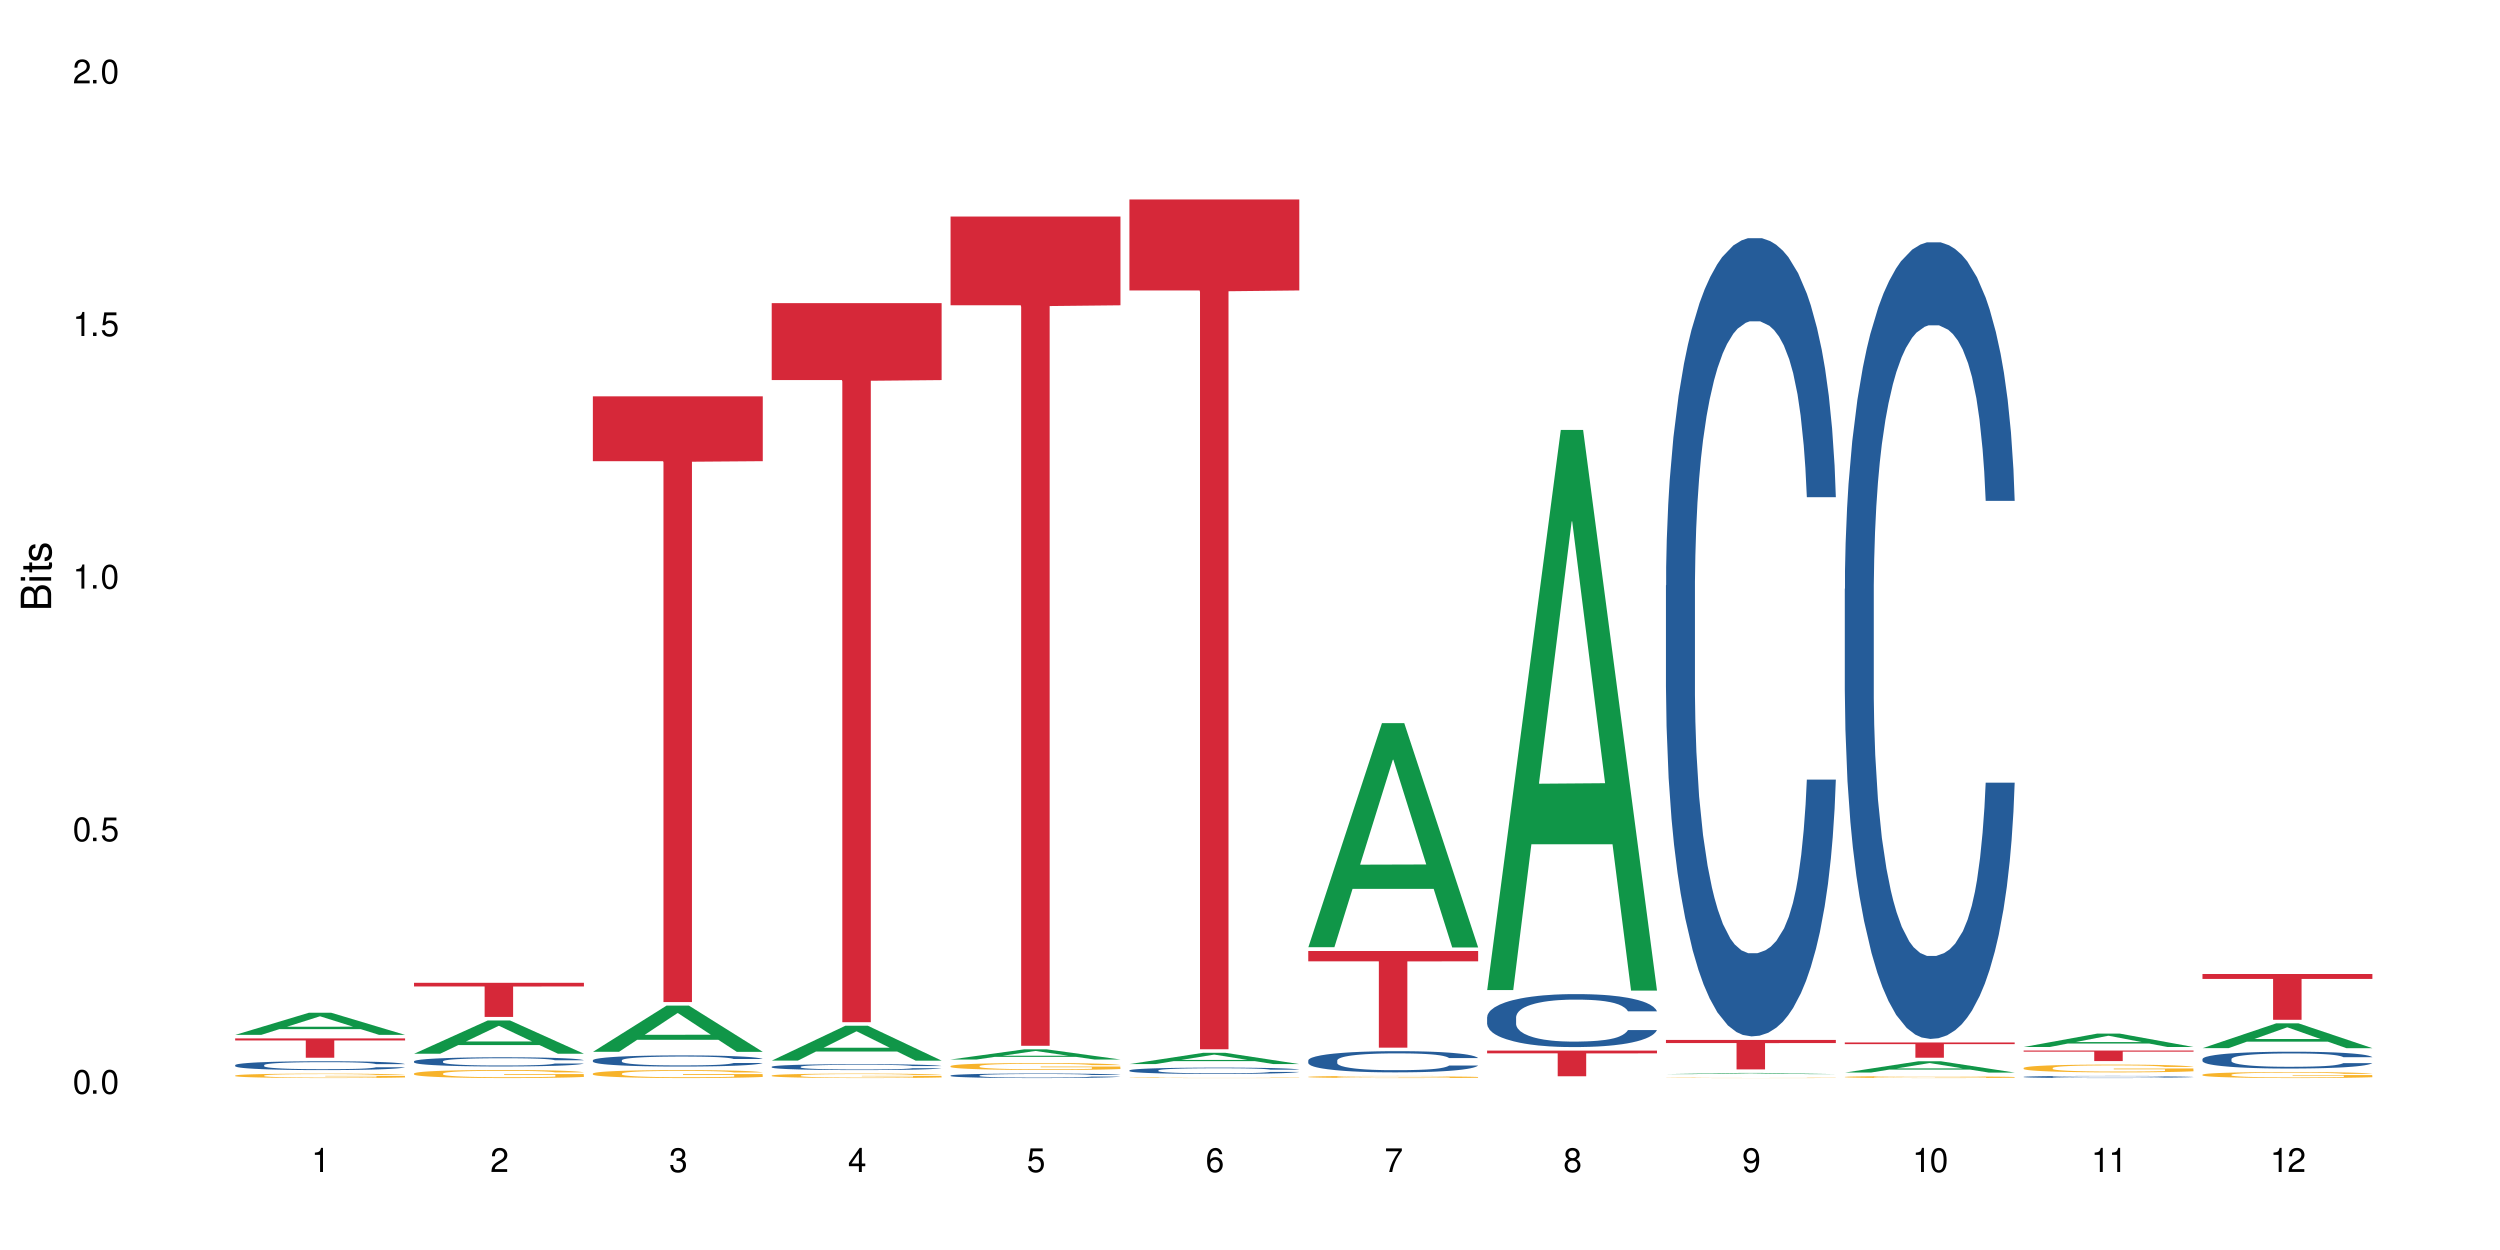 <?xml version="1.0" encoding="UTF-8"?>
<svg xmlns="http://www.w3.org/2000/svg" xmlns:xlink="http://www.w3.org/1999/xlink" width="720" height="360" viewBox="0 0 720 360">
<defs>
<g>
<g id="glyph-0-0">
</g>
<g id="glyph-0-1">
<path d="M 2.641 -6.938 C 2 -6.938 1.422 -6.656 1.078 -6.172 C 0.641 -5.562 0.406 -4.641 0.406 -3.359 C 0.406 -1.016 1.188 0.219 2.641 0.219 C 4.078 0.219 4.859 -1.016 4.859 -3.297 C 4.859 -4.641 4.656 -5.547 4.203 -6.172 C 3.844 -6.656 3.281 -6.938 2.641 -6.938 Z M 2.641 -6.188 C 3.547 -6.188 4 -5.25 4 -3.375 C 4 -1.406 3.562 -0.484 2.625 -0.484 C 1.734 -0.484 1.281 -1.438 1.281 -3.344 C 1.281 -5.25 1.734 -6.188 2.641 -6.188 Z M 2.641 -6.188 "/>
</g>
<g id="glyph-0-2">
<path d="M 1.828 -1 L 0.828 -1 L 0.828 0 L 1.828 0 Z M 1.828 -1 "/>
</g>
<g id="glyph-0-3">
<path d="M 4.562 -6.797 L 1.062 -6.797 L 0.547 -3.094 L 1.328 -3.094 C 1.719 -3.562 2.047 -3.734 2.578 -3.734 C 3.484 -3.734 4.062 -3.109 4.062 -2.094 C 4.062 -1.125 3.484 -0.531 2.578 -0.531 C 1.828 -0.531 1.375 -0.906 1.188 -1.672 L 0.328 -1.672 C 0.453 -1.109 0.547 -0.844 0.75 -0.594 C 1.125 -0.078 1.828 0.219 2.594 0.219 C 3.969 0.219 4.922 -0.781 4.922 -2.219 C 4.922 -3.562 4.031 -4.484 2.719 -4.484 C 2.25 -4.484 1.859 -4.359 1.469 -4.062 L 1.734 -5.969 L 4.562 -5.969 Z M 4.562 -6.797 "/>
</g>
<g id="glyph-0-4">
<path d="M 2.484 -4.938 L 2.484 0 L 3.328 0 L 3.328 -6.938 L 2.766 -6.938 C 2.469 -5.875 2.281 -5.734 0.984 -5.562 L 0.984 -4.938 Z M 2.484 -4.938 "/>
</g>
<g id="glyph-0-5">
<path d="M 4.859 -0.828 L 1.281 -0.828 C 1.359 -1.406 1.672 -1.781 2.5 -2.281 L 3.469 -2.828 C 4.406 -3.344 4.906 -4.062 4.906 -4.906 C 4.906 -5.484 4.672 -6.031 4.266 -6.406 C 3.859 -6.766 3.375 -6.938 2.719 -6.938 C 1.859 -6.938 1.219 -6.625 0.844 -6.031 C 0.609 -5.672 0.5 -5.234 0.484 -4.531 L 1.328 -4.531 C 1.359 -5.016 1.406 -5.281 1.531 -5.516 C 1.75 -5.938 2.188 -6.203 2.703 -6.203 C 3.469 -6.203 4.031 -5.641 4.031 -4.891 C 4.031 -4.344 3.719 -3.859 3.125 -3.516 L 2.234 -3 C 0.812 -2.172 0.406 -1.531 0.328 -0.016 L 4.859 -0.016 Z M 4.859 -0.828 "/>
</g>
<g id="glyph-0-6">
<path d="M 2.125 -3.188 L 2.578 -3.188 C 3.5 -3.188 3.984 -2.766 3.984 -1.922 C 3.984 -1.062 3.469 -0.531 2.594 -0.531 C 1.656 -0.531 1.203 -1 1.156 -2.016 L 0.312 -2.016 C 0.344 -1.453 0.438 -1.094 0.609 -0.781 C 0.953 -0.109 1.625 0.219 2.547 0.219 C 3.953 0.219 4.859 -0.625 4.859 -1.938 C 4.859 -2.828 4.516 -3.297 3.703 -3.594 C 4.344 -3.844 4.656 -4.328 4.656 -5.031 C 4.656 -6.219 3.875 -6.938 2.578 -6.938 C 1.203 -6.938 0.484 -6.172 0.453 -4.703 L 1.297 -4.703 C 1.312 -5.125 1.344 -5.359 1.453 -5.578 C 1.641 -5.969 2.062 -6.203 2.594 -6.203 C 3.344 -6.203 3.797 -5.75 3.797 -5 C 3.797 -4.516 3.609 -4.219 3.25 -4.047 C 3.016 -3.953 2.703 -3.922 2.125 -3.906 Z M 2.125 -3.188 "/>
</g>
<g id="glyph-0-7">
<path d="M 3.141 -1.672 L 3.141 0 L 3.984 0 L 3.984 -1.672 L 4.984 -1.672 L 4.984 -2.438 L 3.984 -2.438 L 3.984 -6.938 L 3.359 -6.938 L 0.266 -2.578 L 0.266 -1.672 Z M 3.141 -2.438 L 1 -2.438 L 3.141 -5.5 Z M 3.141 -2.438 "/>
</g>
<g id="glyph-0-8">
<path d="M 4.781 -5.125 C 4.609 -6.266 3.891 -6.938 2.844 -6.938 C 2.094 -6.938 1.422 -6.578 1.031 -5.953 C 0.594 -5.266 0.406 -4.422 0.406 -3.172 C 0.406 -2 0.578 -1.25 0.984 -0.641 C 1.359 -0.078 1.953 0.219 2.703 0.219 C 3.984 0.219 4.922 -0.75 4.922 -2.094 C 4.922 -3.375 4.062 -4.281 2.844 -4.281 C 2.172 -4.281 1.641 -4.031 1.281 -3.516 C 1.281 -5.234 1.828 -6.188 2.797 -6.188 C 3.391 -6.188 3.797 -5.797 3.938 -5.125 Z M 2.734 -3.531 C 3.547 -3.531 4.062 -2.953 4.062 -2.031 C 4.062 -1.156 3.484 -0.531 2.703 -0.531 C 1.922 -0.531 1.328 -1.188 1.328 -2.078 C 1.328 -2.938 1.906 -3.531 2.734 -3.531 Z M 2.734 -3.531 "/>
</g>
<g id="glyph-0-9">
<path d="M 4.984 -6.797 L 0.438 -6.797 L 0.438 -5.969 L 4.109 -5.969 C 2.5 -3.656 1.828 -2.234 1.328 0 L 2.219 0 C 2.594 -2.172 3.453 -4.047 4.984 -6.094 Z M 4.984 -6.797 "/>
</g>
<g id="glyph-0-10">
<path d="M 3.75 -3.656 C 4.469 -4.094 4.688 -4.438 4.688 -5.078 C 4.688 -6.172 3.844 -6.938 2.641 -6.938 C 1.438 -6.938 0.594 -6.172 0.594 -5.094 C 0.594 -4.438 0.812 -4.094 1.516 -3.656 C 0.734 -3.266 0.359 -2.703 0.359 -1.922 C 0.359 -0.656 1.281 0.219 2.641 0.219 C 3.984 0.219 4.922 -0.656 4.922 -1.922 C 4.922 -2.703 4.531 -3.266 3.75 -3.656 Z M 2.641 -6.188 C 3.359 -6.188 3.812 -5.75 3.812 -5.062 C 3.812 -4.406 3.344 -3.984 2.641 -3.984 C 1.922 -3.984 1.453 -4.406 1.453 -5.078 C 1.453 -5.75 1.922 -6.188 2.641 -6.188 Z M 2.641 -3.266 C 3.484 -3.266 4.062 -2.719 4.062 -1.906 C 4.062 -1.078 3.484 -0.531 2.625 -0.531 C 1.797 -0.531 1.219 -1.094 1.219 -1.906 C 1.219 -2.719 1.781 -3.266 2.641 -3.266 Z M 2.641 -3.266 "/>
</g>
<g id="glyph-0-11">
<path d="M 0.516 -1.578 C 0.672 -0.453 1.406 0.219 2.438 0.219 C 3.188 0.219 3.859 -0.141 4.266 -0.766 C 4.688 -1.453 4.891 -2.297 4.891 -3.547 C 4.891 -4.719 4.703 -5.453 4.312 -6.078 C 3.938 -6.641 3.344 -6.938 2.594 -6.938 C 1.297 -6.938 0.359 -5.969 0.359 -4.625 C 0.359 -3.344 1.234 -2.453 2.453 -2.453 C 3.094 -2.453 3.578 -2.672 4.016 -3.203 C 4 -1.484 3.469 -0.531 2.5 -0.531 C 1.906 -0.531 1.484 -0.906 1.359 -1.578 Z M 2.578 -6.203 C 3.375 -6.203 3.969 -5.531 3.969 -4.641 C 3.969 -3.797 3.391 -3.188 2.547 -3.188 C 1.734 -3.188 1.234 -3.766 1.234 -4.688 C 1.234 -5.562 1.797 -6.203 2.578 -6.203 Z M 2.578 -6.203 "/>
</g>
<g id="glyph-1-0">
</g>
<g id="glyph-1-1">
<path d="M 0 -0.953 L 0 -4.891 C 0 -5.719 -0.234 -6.344 -0.734 -6.797 C -1.188 -7.234 -1.812 -7.469 -2.5 -7.469 C -3.547 -7.469 -4.188 -7 -4.625 -5.875 C -4.984 -6.688 -5.625 -7.094 -6.531 -7.094 C -7.172 -7.094 -7.734 -6.859 -8.141 -6.391 C -8.562 -5.922 -8.75 -5.344 -8.75 -4.5 L -8.75 -0.953 Z M -4.984 -2.062 L -7.766 -2.062 L -7.766 -4.219 C -7.766 -4.844 -7.688 -5.203 -7.453 -5.5 C -7.219 -5.812 -6.859 -5.969 -6.375 -5.969 C -5.891 -5.969 -5.531 -5.812 -5.297 -5.5 C -5.062 -5.203 -4.984 -4.844 -4.984 -4.219 Z M -0.984 -2.062 L -4 -2.062 L -4 -4.781 C -4 -5.766 -3.438 -6.359 -2.484 -6.359 C -1.547 -6.359 -0.984 -5.766 -0.984 -4.781 Z M -0.984 -2.062 "/>
</g>
<g id="glyph-1-2">
<path d="M -6.281 -1.797 L -6.281 -0.797 L 0 -0.797 L 0 -1.797 Z M -8.75 -1.797 L -8.75 -0.797 L -7.484 -0.797 L -7.484 -1.797 Z M -8.75 -1.797 "/>
</g>
<g id="glyph-1-3">
<path d="M -6.281 -3.047 L -6.281 -2.016 L -8.016 -2.016 L -8.016 -1.016 L -6.281 -1.016 L -6.281 -0.172 L -5.469 -0.172 L -5.469 -1.016 L -0.719 -1.016 C -0.078 -1.016 0.281 -1.453 0.281 -2.234 C 0.281 -2.5 0.25 -2.719 0.188 -3.047 L -0.641 -3.047 C -0.609 -2.906 -0.594 -2.766 -0.594 -2.562 C -0.594 -2.141 -0.719 -2.016 -1.156 -2.016 L -5.469 -2.016 L -5.469 -3.047 Z M -6.281 -3.047 "/>
</g>
<g id="glyph-1-4">
<path d="M -4.531 -5.25 C -5.766 -5.25 -6.469 -4.422 -6.469 -2.969 C -6.469 -1.516 -5.719 -0.562 -4.547 -0.562 C -3.562 -0.562 -3.094 -1.062 -2.734 -2.562 L -2.516 -3.484 C -2.344 -4.188 -2.094 -4.469 -1.641 -4.469 C -1.047 -4.469 -0.641 -3.875 -0.641 -3 C -0.641 -2.453 -0.797 -2 -1.062 -1.75 C -1.25 -1.594 -1.422 -1.531 -1.875 -1.469 L -1.875 -0.406 C -0.422 -0.453 0.281 -1.266 0.281 -2.922 C 0.281 -4.5 -0.5 -5.516 -1.719 -5.516 C -2.656 -5.516 -3.172 -4.984 -3.469 -3.734 L -3.703 -2.766 C -3.891 -1.953 -4.156 -1.609 -4.594 -1.609 C -5.188 -1.609 -5.547 -2.125 -5.547 -2.938 C -5.547 -3.75 -5.203 -4.172 -4.531 -4.203 Z M -4.531 -5.25 "/>
</g>
</g>
</defs>
<rect x="-72" y="-36" width="864" height="432" fill="rgb(100%, 100%, 100%)" fill-opacity="1"/>
<path fill-rule="nonzero" fill="rgb(6.275%, 58.824%, 28.235%)" fill-opacity="1" d="M 67.73 298.039 L 67.785 298.035 L 88.957 291.672 L 95.387 291.672 L 116.664 298.047 L 109.188 298.047 L 103.855 296.383 L 80.488 296.383 L 75.258 298.039 L 67.73 298.039 L 82.734 295.695 L 101.711 295.688 L 92.25 292.715 L 92.145 292.707 L 92.039 292.727 L 82.684 295.688 L 82.734 295.695 Z M 67.73 298.039 "/>
<path fill-rule="nonzero" fill="rgb(14.51%, 36.078%, 60%)" fill-opacity="1" d="M 67.73 306.75 L 67.789 306.746 L 67.789 306.691 L 67.969 306.602 L 68.387 306.488 L 68.805 306.414 L 69.879 306.277 L 71.371 306.145 L 72.922 306.039 L 74.055 305.98 L 75.07 305.934 L 77.398 305.848 L 78.891 305.801 L 80.5 305.762 L 82.469 305.723 L 83.902 305.699 L 87.125 305.664 L 89.512 305.648 L 91.363 305.641 L 95.359 305.641 L 97.746 305.648 L 99.477 305.66 L 101.387 305.68 L 102.996 305.699 L 105.801 305.75 L 108.309 305.816 L 109.441 305.855 L 111.234 305.926 L 112.605 305.996 L 113.559 306.059 L 114.633 306.145 L 115.59 306.246 L 116.305 306.367 L 116.664 306.469 L 108.309 306.469 L 107.891 306.375 L 107.414 306.301 L 106.52 306.207 L 105.625 306.137 L 104.371 306.07 L 103.238 306.027 L 101.684 305.98 L 100.312 305.953 L 98.879 305.934 L 97.508 305.918 L 94.883 305.906 L 91.84 305.906 L 90.707 305.91 L 88.379 305.93 L 87.125 305.945 L 85.336 305.977 L 84.082 306.008 L 82.59 306.055 L 81.574 306.094 L 80.32 306.156 L 79.426 306.207 L 78.414 306.285 L 77.816 306.344 L 77.277 306.41 L 76.801 306.484 L 76.441 306.566 L 76.203 306.652 L 76.086 306.738 L 76.086 307.098 L 76.203 307.184 L 76.504 307.281 L 77.277 307.422 L 78.414 307.547 L 79.727 307.645 L 80.977 307.715 L 81.695 307.746 L 82.648 307.785 L 84.141 307.832 L 86.289 307.875 L 87.543 307.895 L 89.453 307.914 L 91.422 307.922 L 94.047 307.922 L 96.375 307.914 L 97.926 307.902 L 99.535 307.883 L 101.746 307.844 L 103.117 307.809 L 104.312 307.762 L 105.207 307.719 L 105.801 307.68 L 106.699 307.609 L 107.414 307.531 L 107.949 307.449 L 108.309 307.367 L 116.664 307.367 L 116.305 307.461 L 115.77 307.555 L 115.23 307.621 L 114.395 307.703 L 113.441 307.773 L 112.066 307.855 L 110.934 307.91 L 109.441 307.969 L 108.07 308.012 L 106.578 308.051 L 104.371 308.098 L 102.938 308.121 L 101.387 308.141 L 99.535 308.16 L 97.211 308.176 L 94.703 308.188 L 92.375 308.188 L 89.871 308.184 L 88.02 308.176 L 85.574 308.152 L 82.531 308.113 L 80.32 308.066 L 78.59 308.023 L 77.102 307.977 L 75.43 307.914 L 73.281 307.812 L 71.969 307.73 L 71.074 307.668 L 70.059 307.578 L 69.344 307.496 L 68.508 307.363 L 67.91 307.199 L 67.73 307.07 Z M 67.73 306.75 "/>
<path fill-rule="nonzero" fill="rgb(96.863%, 70.196%, 16.863%)" fill-opacity="1" d="M 67.73 309.75 L 67.789 309.75 L 67.789 309.727 L 68.031 309.676 L 68.625 309.602 L 69.402 309.543 L 70.238 309.496 L 70.773 309.473 L 71.668 309.438 L 72.445 309.41 L 74.414 309.359 L 76.922 309.309 L 78.293 309.289 L 79.844 309.27 L 82.051 309.246 L 83.066 309.238 L 86.172 309.219 L 89.691 309.207 L 95.359 309.207 L 97.805 309.211 L 101.148 309.223 L 103.059 309.234 L 104.551 309.246 L 106.102 309.262 L 108.012 309.285 L 109.801 309.312 L 111.234 309.34 L 112.664 309.375 L 113.859 309.414 L 114.871 309.453 L 115.77 309.504 L 116.305 309.543 L 116.664 309.586 L 108.367 309.586 L 107.891 309.543 L 107.355 309.512 L 106.461 309.473 L 105.562 309.445 L 104.668 309.426 L 102.996 309.395 L 101.566 309.375 L 99.777 309.359 L 98.047 309.348 L 96.074 309.34 L 91.719 309.34 L 88.855 309.348 L 87.184 309.355 L 85.992 309.367 L 84.32 309.383 L 83.305 309.398 L 82.707 309.406 L 80.918 309.441 L 79.727 309.477 L 79.07 309.496 L 78.234 309.531 L 77.637 309.562 L 76.98 309.609 L 76.621 309.645 L 76.145 309.723 L 76.086 309.934 L 76.266 309.977 L 76.621 310.027 L 77.102 310.066 L 77.816 310.113 L 78.531 310.145 L 79.785 310.191 L 80.859 310.223 L 81.695 310.242 L 83.305 310.273 L 83.961 310.285 L 85.512 310.305 L 87.125 310.32 L 89.094 310.336 L 90.586 310.34 L 92.973 310.348 L 96.016 310.348 L 99.598 310.34 L 101.863 310.332 L 103.414 310.32 L 104.43 310.312 L 105.684 310.301 L 106.578 310.289 L 107.414 310.277 L 108.43 310.258 L 108.43 309.977 L 93.688 309.977 L 93.688 309.848 L 116.602 309.844 L 116.664 310.301 L 115.41 310.332 L 113.859 310.363 L 112.367 310.387 L 110.816 310.406 L 108.605 310.43 L 106.816 310.441 L 104.07 310.457 L 101.566 310.469 L 98.941 310.477 L 96.613 310.48 L 93.867 310.48 L 91.422 310.477 L 88.797 310.473 L 86.707 310.461 L 84.797 310.449 L 82.887 310.434 L 80.5 310.41 L 78.949 310.391 L 77.34 310.367 L 75.727 310.336 L 74.297 310.305 L 73.34 310.281 L 72.387 310.254 L 71.371 310.219 L 70.418 310.18 L 69.699 310.141 L 69.043 310.102 L 68.566 310.062 L 68.09 310.012 L 67.852 309.969 L 67.73 309.934 Z M 67.73 309.75 "/>
<path fill-rule="nonzero" fill="rgb(83.922%, 15.686%, 22.353%)" fill-opacity="1" d="M 67.73 299.062 L 116.664 299.062 L 116.664 299.656 L 96.27 299.664 L 96.27 304.625 L 88.066 304.625 L 88.066 299.668 L 87.945 299.656 L 67.73 299.656 Z M 67.73 299.062 "/>
<path fill-rule="nonzero" fill="rgb(6.275%, 58.824%, 28.235%)" fill-opacity="1" d="M 119.238 303.473 L 119.289 303.465 L 140.465 293.895 L 146.895 293.895 L 168.172 303.48 L 160.695 303.48 L 155.363 300.98 L 131.996 300.98 L 126.766 303.473 L 119.238 303.473 L 134.242 299.945 L 153.219 299.938 L 143.758 295.461 L 143.652 295.453 L 143.547 295.48 L 134.191 299.938 L 134.242 299.945 Z M 119.238 303.473 "/>
<path fill-rule="nonzero" fill="rgb(14.51%, 36.078%, 60%)" fill-opacity="1" d="M 119.238 305.648 L 119.297 305.645 L 119.297 305.586 L 119.477 305.496 L 119.895 305.379 L 120.312 305.301 L 121.387 305.156 L 122.879 305.02 L 124.43 304.914 L 125.562 304.852 L 126.578 304.805 L 128.906 304.715 L 130.398 304.668 L 132.008 304.625 L 133.977 304.586 L 135.41 304.562 L 138.633 304.523 L 141.02 304.504 L 142.871 304.5 L 146.867 304.5 L 149.254 304.508 L 150.984 304.52 L 152.895 304.539 L 154.504 304.562 L 157.309 304.613 L 159.816 304.684 L 160.949 304.723 L 162.742 304.797 L 164.113 304.867 L 165.066 304.93 L 166.141 305.02 L 167.098 305.129 L 167.812 305.254 L 168.172 305.355 L 159.816 305.355 L 159.398 305.258 L 158.922 305.184 L 158.027 305.086 L 157.133 305.016 L 155.879 304.945 L 154.746 304.898 L 153.191 304.855 L 151.82 304.824 L 150.387 304.805 L 149.016 304.789 L 146.391 304.773 L 143.348 304.773 L 142.211 304.777 L 139.887 304.797 L 138.633 304.816 L 136.844 304.848 L 135.59 304.879 L 134.098 304.93 L 133.082 304.969 L 131.828 305.031 L 130.934 305.086 L 129.922 305.168 L 129.324 305.227 L 128.785 305.297 L 128.309 305.375 L 127.949 305.461 L 127.711 305.551 L 127.594 305.637 L 127.594 306.012 L 127.711 306.098 L 128.012 306.199 L 128.785 306.348 L 129.922 306.473 L 131.234 306.574 L 132.484 306.648 L 133.203 306.68 L 134.156 306.719 L 135.648 306.77 L 137.797 306.816 L 139.051 306.836 L 140.961 306.855 L 142.93 306.863 L 145.555 306.863 L 147.883 306.855 L 149.434 306.844 L 151.043 306.824 L 153.254 306.781 L 154.625 306.746 L 155.816 306.699 L 156.715 306.652 L 157.309 306.613 L 158.207 306.539 L 158.922 306.457 L 159.457 306.371 L 159.816 306.289 L 168.172 306.289 L 167.812 306.387 L 167.277 306.48 L 166.738 306.551 L 165.902 306.637 L 164.949 306.711 L 163.574 306.797 L 162.441 306.852 L 160.949 306.91 L 159.578 306.957 L 158.086 306.996 L 155.879 307.047 L 154.445 307.07 L 152.895 307.094 L 151.043 307.113 L 148.719 307.129 L 146.211 307.137 L 143.883 307.141 L 141.379 307.137 L 139.527 307.125 L 137.082 307.105 L 134.039 307.062 L 131.828 307.016 L 130.098 306.969 L 128.605 306.922 L 126.938 306.855 L 124.789 306.75 L 123.477 306.668 L 122.582 306.598 L 121.566 306.504 L 120.852 306.422 L 120.016 306.285 L 119.418 306.113 L 119.238 305.98 Z M 119.238 305.648 "/>
<path fill-rule="nonzero" fill="rgb(96.863%, 70.196%, 16.863%)" fill-opacity="1" d="M 119.238 309.152 L 119.297 309.148 L 119.297 309.105 L 119.535 309.012 L 120.133 308.879 L 120.91 308.773 L 121.746 308.688 L 122.281 308.641 L 123.176 308.578 L 123.953 308.531 L 125.922 308.438 L 128.43 308.348 L 129.801 308.309 L 131.352 308.273 L 133.559 308.234 L 134.574 308.219 L 137.676 308.184 L 141.199 308.164 L 145.078 308.156 L 146.867 308.16 L 149.312 308.168 L 152.656 308.191 L 154.566 308.211 L 156.059 308.234 L 157.609 308.262 L 159.52 308.305 L 161.309 308.355 L 162.742 308.406 L 164.172 308.469 L 165.367 308.535 L 166.379 308.609 L 167.277 308.699 L 167.812 308.773 L 168.172 308.848 L 159.875 308.848 L 159.398 308.773 L 158.863 308.715 L 157.965 308.648 L 157.07 308.598 L 156.176 308.555 L 154.504 308.5 L 153.074 308.465 L 151.281 308.438 L 149.551 308.418 L 147.582 308.406 L 146.391 308.402 L 143.227 308.402 L 140.363 308.414 L 138.691 308.434 L 137.5 308.449 L 135.828 308.48 L 134.812 308.508 L 134.215 308.523 L 132.426 308.59 L 131.234 308.648 L 130.578 308.688 L 129.742 308.754 L 129.145 308.809 L 128.488 308.895 L 128.129 308.957 L 127.652 309.102 L 127.594 309.484 L 127.773 309.566 L 128.129 309.652 L 128.605 309.73 L 129.324 309.809 L 130.039 309.871 L 131.293 309.953 L 132.367 310.008 L 133.203 310.047 L 134.812 310.102 L 135.469 310.121 L 137.02 310.16 L 138.633 310.188 L 140.602 310.215 L 142.094 310.227 L 144.48 310.238 L 147.523 310.238 L 151.105 310.227 L 153.371 310.207 L 154.922 310.191 L 155.938 310.176 L 157.191 310.152 L 158.086 310.133 L 158.922 310.109 L 159.938 310.074 L 159.938 309.566 L 145.195 309.562 L 145.195 309.324 L 168.109 309.324 L 168.172 310.152 L 166.918 310.211 L 165.367 310.266 L 163.875 310.309 L 162.324 310.344 L 160.113 310.383 L 158.324 310.41 L 155.578 310.441 L 153.074 310.457 L 150.449 310.473 L 148.121 310.477 L 145.375 310.48 L 142.93 310.477 L 140.305 310.465 L 138.215 310.445 L 136.305 310.426 L 134.395 310.398 L 132.008 310.352 L 130.457 310.316 L 128.848 310.273 L 127.234 310.219 L 125.801 310.16 L 124.848 310.117 L 123.895 310.066 L 122.879 310.004 L 121.926 309.93 L 121.207 309.863 L 120.551 309.789 L 120.074 309.719 L 119.598 309.625 L 119.359 309.547 L 119.238 309.484 Z M 119.238 309.152 "/>
<path fill-rule="nonzero" fill="rgb(83.922%, 15.686%, 22.353%)" fill-opacity="1" d="M 119.238 283.055 L 168.172 283.055 L 168.172 284.105 L 147.777 284.117 L 147.777 292.879 L 139.574 292.879 L 139.574 284.125 L 139.453 284.105 L 119.238 284.105 Z M 119.238 283.055 "/>
<path fill-rule="nonzero" fill="rgb(6.275%, 58.824%, 28.235%)" fill-opacity="1" d="M 170.746 302.926 L 170.797 302.914 L 191.973 289.609 L 198.402 289.609 L 219.68 302.938 L 212.203 302.938 L 206.871 299.461 L 183.504 299.461 L 178.273 302.926 L 170.746 302.926 L 185.75 298.02 L 204.727 298.008 L 195.266 291.785 L 195.16 291.773 L 195.055 291.812 L 185.699 298.008 L 185.75 298.02 Z M 170.746 302.926 "/>
<path fill-rule="nonzero" fill="rgb(14.51%, 36.078%, 60%)" fill-opacity="1" d="M 170.746 305.355 L 170.805 305.352 L 170.805 305.281 L 170.984 305.168 L 171.402 305.027 L 171.82 304.93 L 172.895 304.758 L 174.387 304.59 L 175.938 304.461 L 177.07 304.383 L 178.086 304.324 L 180.414 304.215 L 181.906 304.16 L 183.516 304.109 L 185.484 304.062 L 186.918 304.031 L 190.141 303.984 L 192.527 303.965 L 194.375 303.957 L 198.375 303.957 L 200.762 303.969 L 202.492 303.98 L 204.402 304.004 L 206.012 304.031 L 208.816 304.098 L 211.324 304.18 L 212.457 304.227 L 214.25 304.316 L 215.621 304.406 L 216.574 304.48 L 217.648 304.59 L 218.605 304.723 L 219.32 304.871 L 219.68 305 L 211.324 305 L 210.906 304.879 L 210.43 304.789 L 209.535 304.668 L 208.641 304.586 L 207.387 304.5 L 206.25 304.441 L 204.699 304.387 L 203.328 304.352 L 201.895 304.324 L 200.523 304.309 L 197.898 304.289 L 194.855 304.289 L 193.719 304.297 L 191.395 304.32 L 190.141 304.34 L 188.352 304.383 L 187.098 304.418 L 185.605 304.477 L 184.59 304.527 L 183.336 304.605 L 182.441 304.672 L 181.426 304.77 L 180.832 304.844 L 180.293 304.926 L 179.816 305.023 L 179.457 305.125 L 179.219 305.234 L 179.102 305.34 L 179.102 305.793 L 179.219 305.898 L 179.52 306.023 L 180.293 306.203 L 181.426 306.359 L 182.742 306.48 L 183.992 306.57 L 184.711 306.609 L 185.664 306.66 L 187.156 306.719 L 189.305 306.777 L 190.559 306.801 L 192.469 306.824 L 194.438 306.836 L 197.062 306.836 L 199.391 306.824 L 200.941 306.809 L 202.551 306.785 L 204.762 306.734 L 206.133 306.688 L 207.324 306.633 L 208.223 306.574 L 208.816 306.527 L 209.711 306.438 L 210.43 306.34 L 210.965 306.234 L 211.324 306.137 L 219.68 306.137 L 219.32 306.254 L 218.785 306.367 L 218.246 306.453 L 217.41 306.555 L 216.457 306.648 L 215.082 306.75 L 213.949 306.816 L 212.457 306.891 L 211.086 306.945 L 209.594 306.996 L 207.387 307.055 L 205.953 307.086 L 204.402 307.109 L 202.551 307.133 L 200.227 307.156 L 197.719 307.168 L 195.391 307.168 L 192.887 307.164 L 191.035 307.152 L 188.59 307.125 L 185.547 307.074 L 183.336 307.016 L 181.605 306.961 L 180.113 306.902 L 178.445 306.824 L 176.297 306.695 L 174.984 306.594 L 174.086 306.512 L 173.074 306.398 L 172.355 306.293 L 171.523 306.129 L 170.926 305.922 L 170.746 305.758 Z M 170.746 305.355 "/>
<path fill-rule="nonzero" fill="rgb(96.863%, 70.196%, 16.863%)" fill-opacity="1" d="M 170.746 309.168 L 170.805 309.168 L 170.805 309.125 L 171.043 309.031 L 171.641 308.898 L 172.418 308.793 L 173.254 308.711 L 173.789 308.664 L 174.684 308.602 L 175.461 308.555 L 177.43 308.461 L 179.938 308.375 L 181.309 308.336 L 182.859 308.301 L 185.066 308.262 L 186.082 308.246 L 189.184 308.211 L 192.707 308.191 L 196.586 308.188 L 198.375 308.188 L 200.82 308.195 L 204.164 308.219 L 206.074 308.238 L 207.566 308.262 L 209.117 308.289 L 211.027 308.332 L 212.816 308.379 L 214.25 308.43 L 215.68 308.492 L 216.875 308.562 L 217.887 308.633 L 218.785 308.723 L 219.32 308.797 L 219.68 308.867 L 211.383 308.867 L 210.906 308.797 L 210.371 308.738 L 209.473 308.668 L 208.578 308.621 L 207.684 308.578 L 206.012 308.523 L 204.582 308.492 L 202.789 308.461 L 201.059 308.445 L 199.09 308.43 L 197.898 308.426 L 194.734 308.426 L 191.871 308.441 L 190.199 308.457 L 189.008 308.477 L 187.336 308.508 L 186.32 308.531 L 185.723 308.547 L 183.934 308.613 L 182.742 308.672 L 182.086 308.711 L 181.25 308.773 L 180.652 308.832 L 179.996 308.914 L 179.637 308.977 L 179.16 309.121 L 179.102 309.496 L 179.281 309.578 L 179.637 309.664 L 180.113 309.738 L 180.832 309.816 L 181.547 309.879 L 182.801 309.961 L 183.875 310.016 L 184.711 310.051 L 186.32 310.105 L 186.977 310.125 L 188.527 310.164 L 190.141 310.191 L 192.109 310.219 L 193.602 310.23 L 195.988 310.242 L 199.031 310.242 L 202.613 310.23 L 204.879 310.211 L 206.43 310.195 L 207.445 310.18 L 208.699 310.156 L 209.594 310.137 L 210.43 310.113 L 211.445 310.078 L 211.445 309.578 L 196.703 309.574 L 196.703 309.34 L 219.617 309.34 L 219.68 310.156 L 218.426 310.215 L 216.875 310.27 L 215.383 310.309 L 213.832 310.348 L 211.621 310.387 L 209.832 310.41 L 207.086 310.441 L 204.582 310.461 L 201.957 310.473 L 199.629 310.477 L 196.883 310.48 L 194.438 310.477 L 191.812 310.465 L 189.723 310.445 L 187.812 310.426 L 185.902 310.398 L 183.516 310.355 L 181.965 310.32 L 180.355 310.273 L 178.742 310.223 L 177.309 310.164 L 176.355 310.121 L 175.402 310.07 L 174.387 310.008 L 173.43 309.938 L 172.715 309.871 L 172.059 309.801 L 171.582 309.73 L 171.105 309.637 L 170.867 309.559 L 170.746 309.496 Z M 170.746 309.168 "/>
<path fill-rule="nonzero" fill="rgb(83.922%, 15.686%, 22.353%)" fill-opacity="1" d="M 170.746 114.141 L 219.68 114.141 L 219.68 132.816 L 199.285 132.98 L 199.285 288.594 L 191.078 288.594 L 191.078 133.145 L 190.961 132.816 L 170.746 132.816 Z M 170.746 114.141 "/>
<path fill-rule="nonzero" fill="rgb(6.275%, 58.824%, 28.235%)" fill-opacity="1" d="M 222.254 305.457 L 222.305 305.445 L 243.48 295.406 L 249.91 295.406 L 271.188 305.465 L 263.711 305.465 L 258.379 302.84 L 235.008 302.84 L 229.781 305.457 L 222.254 305.457 L 237.258 301.754 L 256.234 301.746 L 246.773 297.051 L 246.668 297.043 L 246.562 297.07 L 237.207 301.746 L 237.258 301.754 Z M 222.254 305.457 "/>
<path fill-rule="nonzero" fill="rgb(14.51%, 36.078%, 60%)" fill-opacity="1" d="M 222.254 307.223 L 222.312 307.219 L 222.312 307.184 L 222.492 307.125 L 222.91 307.051 L 223.328 306.996 L 224.402 306.906 L 225.895 306.816 L 227.445 306.75 L 228.578 306.707 L 229.594 306.676 L 231.922 306.621 L 233.414 306.59 L 235.023 306.562 L 236.992 306.539 L 238.426 306.523 L 241.648 306.496 L 244.035 306.484 L 245.883 306.48 L 249.883 306.48 L 252.27 306.488 L 254 306.496 L 255.91 306.508 L 257.52 306.523 L 260.324 306.555 L 262.832 306.602 L 263.965 306.625 L 265.754 306.672 L 267.129 306.719 L 268.082 306.762 L 269.156 306.816 L 270.113 306.887 L 270.828 306.965 L 271.188 307.035 L 262.832 307.035 L 262.414 306.973 L 261.938 306.922 L 261.043 306.859 L 260.145 306.812 L 258.895 306.77 L 257.758 306.738 L 256.207 306.711 L 254.836 306.691 L 253.402 306.676 L 252.031 306.668 L 249.406 306.66 L 245.227 306.66 L 242.902 306.676 L 241.648 306.684 L 239.855 306.707 L 238.605 306.727 L 237.113 306.758 L 236.098 306.785 L 234.844 306.824 L 233.949 306.859 L 232.934 306.91 L 232.34 306.949 L 231.801 306.996 L 231.324 307.047 L 230.965 307.102 L 230.727 307.156 L 230.609 307.215 L 230.609 307.453 L 230.727 307.512 L 231.027 307.574 L 231.801 307.672 L 232.934 307.754 L 234.25 307.816 L 235.5 307.863 L 236.219 307.887 L 237.172 307.91 L 238.664 307.941 L 240.812 307.973 L 242.066 307.984 L 243.977 308 L 245.945 308.004 L 248.57 308.004 L 250.898 308 L 252.449 307.992 L 254.059 307.977 L 256.266 307.953 L 257.641 307.926 L 258.832 307.898 L 259.73 307.867 L 260.324 307.844 L 261.219 307.793 L 261.938 307.742 L 262.473 307.688 L 262.832 307.633 L 271.188 307.633 L 270.828 307.695 L 270.289 307.758 L 269.754 307.801 L 268.918 307.855 L 267.965 307.906 L 266.59 307.961 L 265.457 307.996 L 263.965 308.035 L 262.594 308.062 L 261.102 308.09 L 258.895 308.121 L 257.461 308.137 L 255.91 308.152 L 254.059 308.164 L 251.73 308.176 L 249.227 308.18 L 246.898 308.184 L 244.391 308.18 L 242.543 308.172 L 240.098 308.16 L 237.051 308.129 L 234.844 308.102 L 233.113 308.07 L 231.621 308.039 L 229.953 308 L 227.805 307.93 L 226.492 307.879 L 225.594 307.832 L 224.582 307.773 L 223.863 307.719 L 223.031 307.633 L 222.434 307.52 L 222.254 307.438 Z M 222.254 307.223 "/>
<path fill-rule="nonzero" fill="rgb(96.863%, 70.196%, 16.863%)" fill-opacity="1" d="M 222.254 309.746 L 222.312 309.746 L 222.312 309.723 L 222.551 309.668 L 223.148 309.598 L 223.926 309.539 L 224.762 309.492 L 225.297 309.465 L 226.191 309.43 L 226.969 309.406 L 228.938 309.352 L 231.445 309.305 L 232.816 309.281 L 234.367 309.262 L 236.574 309.238 L 237.59 309.23 L 240.691 309.215 L 244.215 309.203 L 248.094 309.199 L 249.883 309.199 L 252.328 309.203 L 255.672 309.215 L 257.582 309.227 L 259.07 309.238 L 260.625 309.254 L 262.535 309.277 L 264.324 309.309 L 265.754 309.336 L 267.188 309.371 L 268.383 309.406 L 269.395 309.449 L 270.289 309.496 L 270.828 309.539 L 271.188 309.578 L 262.891 309.578 L 262.414 309.539 L 261.875 309.508 L 260.98 309.469 L 260.086 309.441 L 259.191 309.418 L 257.52 309.387 L 256.09 309.367 L 254.297 309.352 L 252.566 309.344 L 250.598 309.336 L 249.406 309.332 L 246.242 309.332 L 243.379 309.34 L 241.707 309.352 L 240.516 309.359 L 238.844 309.379 L 237.828 309.391 L 237.23 309.402 L 235.441 309.438 L 234.25 309.469 L 233.59 309.492 L 232.758 309.527 L 232.16 309.559 L 231.504 309.605 L 231.145 309.641 L 230.668 309.719 L 230.609 309.93 L 230.785 309.977 L 231.145 310.023 L 231.621 310.066 L 232.34 310.109 L 233.055 310.145 L 234.309 310.191 L 235.383 310.219 L 236.219 310.238 L 237.828 310.273 L 238.484 310.281 L 240.035 310.305 L 241.648 310.32 L 243.617 310.332 L 245.109 310.34 L 247.496 310.348 L 250.539 310.348 L 254.121 310.34 L 256.387 310.332 L 257.938 310.32 L 258.953 310.312 L 260.207 310.301 L 261.102 310.289 L 261.938 310.273 L 262.949 310.254 L 262.949 309.977 L 248.211 309.973 L 248.211 309.844 L 271.125 309.844 L 271.188 310.301 L 269.934 310.332 L 268.383 310.363 L 266.891 310.387 L 265.34 310.406 L 263.129 310.426 L 261.34 310.441 L 258.594 310.457 L 256.09 310.469 L 253.465 310.477 L 251.137 310.48 L 248.391 310.48 L 245.945 310.477 L 243.32 310.473 L 241.23 310.461 L 239.32 310.449 L 237.41 310.434 L 235.023 310.41 L 233.473 310.391 L 231.859 310.367 L 230.25 310.336 L 228.816 310.305 L 227.863 310.281 L 226.91 310.25 L 225.895 310.215 L 224.938 310.176 L 224.223 310.141 L 223.566 310.098 L 223.09 310.062 L 222.613 310.008 L 222.375 309.965 L 222.254 309.93 Z M 222.254 309.746 "/>
<path fill-rule="nonzero" fill="rgb(83.922%, 15.686%, 22.353%)" fill-opacity="1" d="M 222.254 87.297 L 271.188 87.297 L 271.188 109.465 L 250.793 109.66 L 250.793 294.391 L 242.586 294.391 L 242.586 109.855 L 242.469 109.465 L 222.254 109.465 Z M 222.254 87.297 "/>
<path fill-rule="nonzero" fill="rgb(6.275%, 58.824%, 28.235%)" fill-opacity="1" d="M 273.762 305.137 L 273.812 305.133 L 294.984 302.207 L 301.418 302.207 L 322.695 305.141 L 315.219 305.141 L 309.887 304.375 L 286.516 304.375 L 281.289 305.137 L 273.762 305.137 L 288.766 304.059 L 307.742 304.055 L 298.281 302.688 L 298.176 302.684 L 298.07 302.691 L 288.711 304.055 L 288.766 304.059 Z M 273.762 305.137 "/>
<path fill-rule="nonzero" fill="rgb(14.51%, 36.078%, 60%)" fill-opacity="1" d="M 273.762 309.742 L 273.82 309.742 L 273.82 309.711 L 274 309.668 L 274.418 309.609 L 274.836 309.57 L 275.91 309.5 L 277.402 309.434 L 278.953 309.379 L 280.086 309.348 L 281.102 309.324 L 283.43 309.281 L 284.922 309.258 L 286.531 309.238 L 288.5 309.219 L 289.934 309.207 L 293.156 309.188 L 295.543 309.18 L 297.391 309.176 L 301.391 309.176 L 303.777 309.18 L 305.508 309.184 L 307.418 309.195 L 309.027 309.207 L 311.832 309.23 L 314.34 309.266 L 315.473 309.285 L 317.262 309.32 L 318.637 309.355 L 319.59 309.387 L 320.664 309.434 L 321.621 309.484 L 322.336 309.547 L 322.695 309.598 L 314.34 309.598 L 313.922 309.551 L 313.445 309.512 L 312.551 309.465 L 311.652 309.43 L 310.402 309.395 L 309.266 309.371 L 307.715 309.352 L 306.344 309.336 L 304.91 309.324 L 303.539 309.316 L 300.914 309.309 L 297.871 309.309 L 296.734 309.312 L 294.41 309.324 L 293.156 309.332 L 291.363 309.348 L 290.113 309.363 L 288.621 309.387 L 287.605 309.406 L 286.352 309.438 L 285.457 309.465 L 284.441 309.504 L 283.848 309.535 L 283.309 309.566 L 282.832 309.609 L 282.473 309.648 L 282.234 309.695 L 282.117 309.738 L 282.117 309.922 L 282.234 309.965 L 282.535 310.016 L 283.309 310.086 L 284.441 310.152 L 285.754 310.199 L 287.008 310.238 L 287.727 310.254 L 288.68 310.273 L 290.172 310.297 L 292.32 310.32 L 293.574 310.328 L 295.484 310.34 L 297.453 310.344 L 300.078 310.344 L 302.406 310.34 L 303.957 310.332 L 305.566 310.324 L 307.773 310.305 L 309.148 310.285 L 310.34 310.262 L 311.234 310.238 L 311.832 310.219 L 312.727 310.184 L 313.445 310.141 L 313.98 310.102 L 314.34 310.059 L 322.695 310.059 L 322.336 310.109 L 321.797 310.156 L 321.262 310.188 L 320.426 310.23 L 319.473 310.27 L 318.098 310.309 L 316.965 310.336 L 315.473 310.367 L 314.102 310.391 L 312.609 310.41 L 310.402 310.434 L 308.969 310.445 L 307.418 310.457 L 305.566 310.465 L 303.238 310.473 L 300.734 310.48 L 298.406 310.48 L 295.898 310.477 L 294.051 310.473 L 291.605 310.461 L 288.559 310.441 L 286.352 310.418 L 284.621 310.395 L 283.129 310.371 L 281.461 310.34 L 279.312 310.285 L 278 310.246 L 277.102 310.211 L 276.09 310.168 L 275.371 310.125 L 274.535 310.059 L 273.941 309.973 L 273.762 309.906 Z M 273.762 309.742 "/>
<path fill-rule="nonzero" fill="rgb(96.863%, 70.196%, 16.863%)" fill-opacity="1" d="M 273.762 307.012 L 273.82 307.012 L 273.82 306.977 L 274.059 306.895 L 274.656 306.781 L 275.434 306.688 L 276.27 306.613 L 276.805 306.574 L 277.699 306.52 L 278.477 306.48 L 280.445 306.398 L 282.949 306.32 L 284.324 306.289 L 285.875 306.258 L 288.082 306.223 L 289.098 306.207 L 292.199 306.18 L 295.723 306.16 L 299.602 306.156 L 301.391 306.156 L 303.836 306.164 L 307.18 306.184 L 309.09 306.203 L 310.578 306.223 L 312.133 306.246 L 314.039 306.281 L 315.832 306.324 L 317.262 306.371 L 318.695 306.426 L 319.891 306.484 L 320.902 306.547 L 321.797 306.625 L 322.336 306.688 L 322.695 306.754 L 314.398 306.754 L 313.922 306.688 L 313.383 306.641 L 312.488 306.578 L 311.594 306.535 L 310.699 306.5 L 309.027 306.453 L 307.598 306.422 L 305.805 306.398 L 304.074 306.379 L 302.105 306.371 L 300.914 306.367 L 297.75 306.367 L 294.887 306.379 L 293.215 306.395 L 292.02 306.41 L 290.352 306.438 L 289.336 306.457 L 288.738 306.473 L 286.949 306.527 L 285.754 306.582 L 285.098 306.613 L 284.266 306.668 L 283.668 306.719 L 283.012 306.793 L 282.652 306.848 L 282.176 306.973 L 282.117 307.301 L 282.293 307.371 L 282.652 307.445 L 283.129 307.512 L 283.848 307.582 L 284.562 307.633 L 285.816 307.703 L 286.891 307.754 L 287.727 307.785 L 289.336 307.832 L 289.992 307.848 L 291.543 307.883 L 293.156 307.906 L 295.125 307.93 L 296.617 307.941 L 299.004 307.949 L 302.047 307.949 L 305.625 307.938 L 307.895 307.926 L 309.445 307.91 L 310.461 307.898 L 311.715 307.875 L 312.609 307.859 L 313.445 307.84 L 314.457 307.809 L 314.457 307.371 L 299.719 307.367 L 299.719 307.164 L 322.633 307.16 L 322.695 307.875 L 321.441 307.926 L 319.891 307.973 L 318.398 308.012 L 316.844 308.043 L 314.637 308.074 L 312.848 308.098 L 310.102 308.125 L 307.598 308.141 L 304.969 308.152 L 302.645 308.156 L 299.898 308.16 L 297.453 308.156 L 294.824 308.145 L 292.738 308.129 L 290.828 308.109 L 288.918 308.086 L 286.531 308.047 L 284.98 308.016 L 283.367 307.98 L 281.758 307.934 L 280.324 307.883 L 279.371 307.844 L 278.414 307.801 L 277.402 307.746 L 276.445 307.684 L 275.73 307.629 L 275.074 307.562 L 274.598 307.504 L 274.121 307.422 L 273.879 307.355 L 273.762 307.297 Z M 273.762 307.012 "/>
<path fill-rule="nonzero" fill="rgb(83.922%, 15.686%, 22.353%)" fill-opacity="1" d="M 273.762 62.355 L 322.695 62.355 L 322.695 87.922 L 302.301 88.145 L 302.301 301.191 L 294.094 301.191 L 294.094 88.371 L 293.977 87.922 L 273.762 87.922 Z M 273.762 62.355 "/>
<path fill-rule="nonzero" fill="rgb(6.275%, 58.824%, 28.235%)" fill-opacity="1" d="M 325.27 306.453 L 325.32 306.449 L 346.492 303.211 L 352.926 303.211 L 374.199 306.457 L 366.727 306.457 L 361.395 305.609 L 338.023 305.609 L 332.797 306.453 L 325.27 306.453 L 340.273 305.258 L 359.25 305.254 L 349.789 303.738 L 349.684 303.738 L 349.578 303.746 L 340.219 305.254 L 340.273 305.258 Z M 325.27 306.453 "/>
<path fill-rule="nonzero" fill="rgb(14.51%, 36.078%, 60%)" fill-opacity="1" d="M 325.27 308.266 L 325.328 308.266 L 325.328 308.223 L 325.508 308.16 L 325.926 308.082 L 326.344 308.023 L 327.418 307.926 L 328.91 307.832 L 330.461 307.758 L 331.594 307.715 L 332.609 307.68 L 334.938 307.621 L 336.43 307.59 L 338.039 307.559 L 340.008 307.531 L 341.441 307.516 L 344.664 307.488 L 347.051 307.477 L 348.898 307.473 L 352.898 307.473 L 355.285 307.477 L 357.016 307.488 L 358.926 307.5 L 360.535 307.516 L 363.34 307.551 L 365.848 307.598 L 366.98 307.625 L 368.77 307.676 L 370.145 307.727 L 371.098 307.77 L 372.172 307.832 L 373.129 307.906 L 373.844 307.992 L 374.199 308.062 L 365.848 308.062 L 365.43 307.996 L 364.953 307.945 L 364.055 307.875 L 363.16 307.828 L 361.91 307.781 L 360.773 307.75 L 359.223 307.715 L 357.852 307.695 L 356.418 307.68 L 355.047 307.672 L 352.422 307.66 L 349.379 307.66 L 348.242 307.664 L 345.914 307.68 L 344.664 307.691 L 342.871 307.715 L 341.621 307.734 L 340.129 307.77 L 339.113 307.797 L 337.859 307.84 L 336.965 307.879 L 335.949 307.934 L 335.355 307.977 L 334.816 308.023 L 334.34 308.078 L 333.98 308.137 L 333.742 308.195 L 333.625 308.258 L 333.625 308.516 L 333.742 308.574 L 334.039 308.645 L 334.816 308.746 L 335.949 308.836 L 337.262 308.906 L 338.516 308.957 L 339.234 308.98 L 340.188 309.008 L 341.68 309.039 L 343.828 309.074 L 345.082 309.086 L 346.988 309.098 L 348.961 309.105 L 351.586 309.105 L 353.914 309.098 L 355.465 309.09 L 357.074 309.078 L 359.281 309.051 L 360.656 309.023 L 361.848 308.992 L 362.742 308.961 L 363.34 308.934 L 364.234 308.883 L 364.953 308.824 L 365.488 308.766 L 365.848 308.711 L 374.199 308.711 L 373.844 308.777 L 373.305 308.84 L 372.77 308.891 L 371.934 308.949 L 370.98 309 L 369.605 309.059 L 368.473 309.098 L 366.98 309.137 L 365.609 309.168 L 364.117 309.199 L 361.91 309.23 L 360.477 309.246 L 358.926 309.262 L 357.074 309.277 L 354.746 309.289 L 352.242 309.293 L 349.914 309.297 L 347.406 309.293 L 345.559 309.285 L 343.109 309.27 L 340.066 309.242 L 337.859 309.211 L 336.129 309.18 L 334.637 309.145 L 332.965 309.098 L 330.82 309.027 L 329.504 308.969 L 328.609 308.922 L 327.598 308.859 L 326.879 308.801 L 326.043 308.707 L 325.449 308.586 L 325.27 308.496 Z M 325.27 308.266 "/>
<path fill-rule="nonzero" fill="rgb(96.863%, 70.196%, 16.863%)" fill-opacity="1" d="M 325.27 310.383 L 325.328 310.383 L 325.566 310.375 L 326.164 310.363 L 326.941 310.355 L 327.773 310.352 L 328.312 310.348 L 329.207 310.344 L 329.984 310.34 L 331.953 310.332 L 334.457 310.328 L 335.832 310.324 L 337.383 310.32 L 339.59 310.316 L 343.707 310.316 L 347.23 310.312 L 355.344 310.312 L 358.688 310.316 L 362.086 310.316 L 363.641 310.32 L 365.547 310.324 L 367.34 310.328 L 368.77 310.332 L 370.203 310.336 L 371.395 310.34 L 372.41 310.344 L 373.305 310.352 L 373.844 310.355 L 374.199 310.363 L 365.906 310.363 L 365.43 310.355 L 364.891 310.352 L 362.207 310.34 L 360.535 310.336 L 359.105 310.336 L 357.312 310.332 L 343.527 310.332 L 341.859 310.336 L 340.844 310.336 L 340.246 310.34 L 338.457 310.344 L 337.262 310.348 L 336.605 310.352 L 335.77 310.355 L 335.176 310.359 L 334.52 310.367 L 334.16 310.371 L 333.684 310.379 L 333.625 310.41 L 333.801 310.414 L 334.16 310.422 L 334.637 310.426 L 335.355 310.434 L 336.07 310.438 L 337.324 310.441 L 338.398 310.445 L 339.234 310.449 L 340.844 310.453 L 341.5 310.453 L 343.051 310.457 L 344.664 310.461 L 360.953 310.461 L 361.969 310.457 L 363.223 310.457 L 364.117 310.453 L 364.953 310.453 L 365.965 310.449 L 365.965 310.414 L 351.227 310.414 L 351.227 310.398 L 374.141 310.398 L 374.199 310.457 L 372.949 310.461 L 371.395 310.465 L 369.906 310.469 L 368.352 310.469 L 366.145 310.473 L 364.355 310.477 L 361.609 310.477 L 359.105 310.48 L 346.332 310.48 L 344.246 310.477 L 342.336 310.477 L 340.426 310.473 L 338.039 310.473 L 336.488 310.469 L 334.875 310.465 L 333.266 310.461 L 331.832 310.457 L 330.879 310.453 L 329.922 310.449 L 328.91 310.445 L 327.953 310.441 L 327.238 310.438 L 326.582 310.43 L 326.105 310.426 L 325.625 310.418 L 325.387 310.414 L 325.27 310.406 Z M 325.27 310.383 "/>
<path fill-rule="nonzero" fill="rgb(83.922%, 15.686%, 22.353%)" fill-opacity="1" d="M 325.27 57.449 L 374.199 57.449 L 374.199 83.648 L 353.809 83.879 L 353.809 302.195 L 345.602 302.195 L 345.602 84.109 L 345.484 83.648 L 325.27 83.648 Z M 325.27 57.449 "/>
<path fill-rule="nonzero" fill="rgb(6.275%, 58.824%, 28.235%)" fill-opacity="1" d="M 376.777 272.801 L 376.828 272.742 L 398 208.266 L 404.43 208.266 L 425.707 272.863 L 418.234 272.863 L 412.902 256 L 389.531 256 L 384.305 272.801 L 376.777 272.801 L 391.781 249.023 L 410.758 248.965 L 401.293 218.82 L 401.191 218.758 L 401.086 218.941 L 391.727 248.965 L 391.781 249.023 Z M 376.777 272.801 "/>
<path fill-rule="nonzero" fill="rgb(14.51%, 36.078%, 60%)" fill-opacity="1" d="M 376.777 305.398 L 376.836 305.391 L 376.836 305.258 L 377.016 305.047 L 377.434 304.777 L 377.852 304.594 L 378.926 304.266 L 380.418 303.945 L 381.969 303.699 L 383.102 303.555 L 384.117 303.445 L 386.445 303.238 L 387.934 303.133 L 389.547 303.035 L 391.516 302.941 L 392.949 302.887 L 396.172 302.797 L 398.559 302.758 L 400.406 302.742 L 404.406 302.742 L 406.793 302.762 L 408.523 302.793 L 410.434 302.836 L 412.043 302.887 L 414.848 303.008 L 417.355 303.164 L 418.488 303.254 L 420.277 303.426 L 421.652 303.594 L 422.605 303.738 L 423.68 303.945 L 424.633 304.199 L 425.352 304.48 L 425.707 304.723 L 417.355 304.723 L 416.938 304.5 L 416.461 304.324 L 415.562 304.098 L 414.668 303.934 L 413.414 303.773 L 412.281 303.668 L 410.73 303.562 L 409.359 303.496 L 407.926 303.445 L 406.555 303.41 L 403.93 303.379 L 400.883 303.379 L 399.75 303.387 L 397.422 303.434 L 396.172 303.473 L 394.379 303.551 L 393.129 303.621 L 391.637 303.734 L 390.621 303.828 L 389.367 303.973 L 388.473 304.102 L 387.457 304.285 L 386.859 304.426 L 386.324 304.582 L 385.848 304.766 L 385.488 304.961 L 385.25 305.168 L 385.129 305.367 L 385.129 306.234 L 385.25 306.434 L 385.547 306.668 L 386.324 307.008 L 387.457 307.305 L 388.77 307.539 L 390.023 307.707 L 390.738 307.785 L 391.695 307.875 L 393.188 307.984 L 395.336 308.098 L 396.59 308.141 L 398.496 308.188 L 400.469 308.207 L 403.094 308.207 L 405.418 308.188 L 406.973 308.16 L 408.582 308.113 L 410.789 308.02 L 412.164 307.93 L 413.355 307.824 L 414.25 307.719 L 414.848 307.629 L 415.742 307.457 L 416.461 307.266 L 416.996 307.07 L 417.355 306.879 L 425.707 306.879 L 425.352 307.105 L 424.812 307.32 L 424.277 307.484 L 423.441 307.68 L 422.484 307.852 L 421.113 308.047 L 419.98 308.176 L 418.488 308.316 L 417.117 308.422 L 415.625 308.516 L 413.414 308.629 L 411.984 308.684 L 410.434 308.734 L 408.582 308.777 L 406.254 308.816 L 403.75 308.84 L 401.422 308.844 L 398.914 308.832 L 397.066 308.812 L 394.617 308.762 L 391.574 308.66 L 389.367 308.555 L 387.637 308.449 L 386.145 308.336 L 384.473 308.188 L 382.324 307.941 L 381.012 307.75 L 380.117 307.594 L 379.105 307.379 L 378.387 307.184 L 377.551 306.871 L 376.957 306.473 L 376.777 306.168 Z M 376.777 305.398 "/>
<path fill-rule="nonzero" fill="rgb(96.863%, 70.196%, 16.863%)" fill-opacity="1" d="M 376.777 310.125 L 376.836 310.125 L 376.836 310.113 L 377.074 310.09 L 377.672 310.055 L 378.449 310.023 L 379.281 310.004 L 379.82 309.992 L 380.715 309.973 L 381.492 309.961 L 383.461 309.934 L 385.965 309.91 L 387.34 309.902 L 388.891 309.891 L 391.098 309.883 L 392.113 309.879 L 395.215 309.867 L 398.734 309.863 L 402.613 309.859 L 404.406 309.863 L 406.852 309.863 L 410.195 309.871 L 412.102 309.875 L 413.594 309.883 L 415.148 309.887 L 417.055 309.898 L 418.848 309.914 L 420.277 309.926 L 421.711 309.945 L 422.902 309.961 L 423.918 309.98 L 424.812 310.004 L 425.352 310.023 L 425.707 310.047 L 417.414 310.047 L 416.938 310.023 L 416.398 310.012 L 415.504 309.992 L 414.609 309.977 L 413.715 309.969 L 412.043 309.953 L 410.609 309.941 L 408.82 309.934 L 407.09 309.93 L 405.121 309.926 L 400.766 309.926 L 397.902 309.93 L 396.23 309.934 L 395.035 309.938 L 393.367 309.949 L 392.352 309.953 L 391.754 309.957 L 389.965 309.977 L 388.77 309.992 L 388.113 310.004 L 387.277 310.02 L 386.684 310.035 L 386.027 310.059 L 385.668 310.074 L 385.191 310.113 L 385.129 310.215 L 385.309 310.238 L 385.668 310.258 L 386.145 310.281 L 386.859 310.301 L 387.578 310.316 L 388.832 310.34 L 389.906 310.355 L 390.738 310.363 L 392.352 310.379 L 393.008 310.383 L 394.559 310.395 L 396.172 310.402 L 398.141 310.41 L 399.633 310.414 L 408.641 310.414 L 410.91 310.406 L 412.461 310.402 L 413.477 310.398 L 414.73 310.395 L 415.625 310.387 L 416.461 310.383 L 417.473 310.371 L 417.473 310.238 L 402.734 310.234 L 402.734 310.172 L 425.648 310.172 L 425.707 310.395 L 424.457 310.41 L 422.902 310.422 L 421.414 310.434 L 419.859 310.445 L 417.652 310.453 L 415.863 310.461 L 413.117 310.469 L 410.609 310.473 L 407.984 310.477 L 405.66 310.48 L 400.469 310.48 L 397.84 310.477 L 395.754 310.473 L 391.934 310.457 L 389.547 310.445 L 387.996 310.438 L 386.383 310.426 L 384.773 310.41 L 383.34 310.395 L 382.387 310.383 L 381.43 310.371 L 380.418 310.352 L 379.461 310.332 L 378.746 310.316 L 378.09 310.297 L 377.613 310.277 L 377.133 310.254 L 376.895 310.23 L 376.777 310.215 Z M 376.777 310.125 "/>
<path fill-rule="nonzero" fill="rgb(83.922%, 15.686%, 22.353%)" fill-opacity="1" d="M 376.777 273.879 L 425.707 273.879 L 425.707 276.859 L 405.316 276.887 L 405.316 301.727 L 397.109 301.727 L 397.109 276.91 L 396.992 276.859 L 376.777 276.859 Z M 376.777 273.879 "/>
<path fill-rule="nonzero" fill="rgb(6.275%, 58.824%, 28.235%)" fill-opacity="1" d="M 428.285 285.145 L 428.336 284.992 L 449.508 123.828 L 455.938 123.828 L 477.215 285.293 L 469.742 285.293 L 464.406 243.145 L 441.039 243.145 L 435.812 285.145 L 428.285 285.145 L 443.289 225.711 L 462.266 225.559 L 452.801 150.207 L 452.699 150.055 L 452.594 150.512 L 443.234 225.559 L 443.289 225.711 Z M 428.285 285.145 "/>
<path fill-rule="nonzero" fill="rgb(14.51%, 36.078%, 60%)" fill-opacity="1" d="M 428.285 292.945 L 428.344 292.934 L 428.344 292.598 L 428.523 292.066 L 428.941 291.398 L 429.359 290.938 L 430.434 290.117 L 431.926 289.32 L 433.477 288.707 L 434.609 288.344 L 435.625 288.066 L 437.949 287.551 L 439.441 287.285 L 441.055 287.051 L 443.023 286.812 L 444.457 286.672 L 447.68 286.449 L 450.066 286.352 L 451.914 286.309 L 455.914 286.309 L 458.301 286.367 L 460.031 286.438 L 461.941 286.547 L 463.551 286.672 L 466.355 286.98 L 468.863 287.371 L 469.996 287.594 L 471.785 288.023 L 473.16 288.441 L 474.113 288.805 L 475.188 289.32 L 476.141 289.949 L 476.859 290.66 L 477.215 291.258 L 468.863 291.258 L 468.445 290.703 L 467.969 290.27 L 467.07 289.699 L 466.176 289.293 L 464.922 288.891 L 463.789 288.625 L 462.238 288.359 L 460.867 288.191 L 459.434 288.066 L 458.062 287.984 L 455.434 287.898 L 452.391 287.898 L 451.258 287.926 L 448.93 288.039 L 447.68 288.137 L 445.887 288.332 L 444.633 288.512 L 443.145 288.793 L 442.129 289.027 L 440.875 289.391 L 439.98 289.711 L 438.965 290.172 L 438.367 290.52 L 437.832 290.91 L 437.355 291.371 L 436.996 291.859 L 436.758 292.375 L 436.637 292.875 L 436.637 295.035 L 436.758 295.539 L 437.055 296.125 L 437.832 296.973 L 438.965 297.711 L 440.277 298.297 L 441.531 298.715 L 442.246 298.91 L 443.203 299.133 L 444.695 299.414 L 446.844 299.691 L 448.094 299.805 L 450.004 299.914 L 451.973 299.973 L 454.602 299.973 L 456.926 299.914 L 458.48 299.844 L 460.09 299.734 L 462.297 299.496 L 463.672 299.273 L 464.863 299.008 L 465.758 298.746 L 466.355 298.52 L 467.25 298.09 L 467.969 297.617 L 468.504 297.129 L 468.863 296.652 L 477.215 296.652 L 476.859 297.211 L 476.32 297.754 L 475.785 298.16 L 474.949 298.648 L 473.992 299.078 L 472.621 299.566 L 471.488 299.887 L 469.996 300.234 L 468.625 300.5 L 467.133 300.738 L 464.922 301.016 L 463.492 301.156 L 461.941 301.281 L 460.09 301.395 L 457.762 301.492 L 455.258 301.547 L 452.93 301.559 L 450.422 301.531 L 448.574 301.477 L 446.125 301.352 L 443.082 301.102 L 440.875 300.836 L 439.145 300.57 L 437.652 300.293 L 435.98 299.914 L 433.832 299.301 L 432.52 298.828 L 431.625 298.438 L 430.613 297.895 L 429.895 297.406 L 429.059 296.625 L 428.465 295.637 L 428.285 294.871 Z M 428.285 292.945 "/>
<path fill-rule="nonzero" fill="rgb(83.922%, 15.686%, 22.353%)" fill-opacity="1" d="M 428.285 302.578 L 477.215 302.578 L 477.215 303.367 L 456.824 303.375 L 456.824 309.957 L 448.617 309.957 L 448.617 303.379 L 448.5 303.367 L 428.285 303.367 Z M 428.285 302.578 "/>
<path fill-rule="nonzero" fill="rgb(6.275%, 58.824%, 28.235%)" fill-opacity="1" d="M 479.793 309.348 L 479.844 309.348 L 501.016 309.008 L 507.445 309.008 L 528.723 309.348 L 521.25 309.348 L 515.914 309.258 L 492.547 309.258 L 487.32 309.348 L 479.793 309.348 L 494.797 309.223 L 513.773 309.223 L 504.309 309.062 L 504.102 309.062 L 494.742 309.223 L 494.797 309.223 Z M 479.793 309.348 "/>
<path fill-rule="nonzero" fill="rgb(14.51%, 36.078%, 60%)" fill-opacity="1" d="M 479.793 168.617 L 479.852 168.41 L 479.852 163.367 L 480.031 155.379 L 480.449 145.293 L 480.867 138.359 L 481.941 125.961 L 483.434 113.984 L 484.984 104.738 L 486.117 99.273 L 487.133 95.07 L 489.457 87.297 L 490.949 83.305 L 492.562 79.73 L 494.531 76.16 L 495.965 74.059 L 499.184 70.695 L 501.574 69.227 L 503.422 68.594 L 507.422 68.594 L 509.809 69.434 L 511.539 70.484 L 513.449 72.168 L 515.059 74.059 L 517.863 78.68 L 520.371 84.566 L 521.504 87.926 L 523.293 94.441 L 524.668 100.746 L 525.621 106.207 L 526.695 113.984 L 527.648 123.441 L 528.367 134.156 L 528.723 143.191 L 520.371 143.191 L 519.953 134.785 L 519.473 128.273 L 518.578 119.656 L 517.684 113.562 L 516.43 107.469 L 515.297 103.477 L 513.746 99.484 L 512.375 96.961 L 510.941 95.07 L 509.57 93.812 L 506.941 92.551 L 503.898 92.551 L 502.766 92.969 L 500.438 94.652 L 499.184 96.121 L 497.395 99.062 L 496.141 101.797 L 494.648 106 L 493.637 109.57 L 492.383 115.035 L 491.488 119.867 L 490.473 126.801 L 489.875 132.055 L 489.34 137.938 L 488.863 144.875 L 488.504 152.227 L 488.266 160.004 L 488.145 167.566 L 488.145 200.141 L 488.266 207.703 L 488.562 216.531 L 489.34 229.348 L 490.473 240.484 L 491.785 249.312 L 493.039 255.613 L 493.754 258.555 L 494.711 261.918 L 496.203 266.121 L 498.352 270.324 L 499.602 272.004 L 501.512 273.688 L 503.48 274.527 L 506.109 274.527 L 508.434 273.688 L 509.988 272.637 L 511.598 270.953 L 513.805 267.383 L 515.18 264.02 L 516.371 260.027 L 517.266 256.035 L 517.863 252.672 L 518.758 246.16 L 519.473 239.016 L 520.012 231.66 L 520.371 224.516 L 528.723 224.516 L 528.367 232.922 L 527.828 241.117 L 527.293 247.211 L 526.457 254.562 L 525.5 261.078 L 524.129 268.434 L 522.996 273.266 L 521.504 278.52 L 520.133 282.512 L 518.641 286.086 L 516.43 290.285 L 515 292.387 L 513.449 294.281 L 511.598 295.961 L 509.27 297.43 L 506.766 298.273 L 504.438 298.48 L 501.93 298.062 L 500.082 297.223 L 497.633 295.332 L 494.59 291.547 L 492.383 287.555 L 490.652 283.562 L 489.16 279.359 L 487.488 273.688 L 485.34 264.441 L 484.027 257.297 L 483.133 251.41 L 482.117 243.215 L 481.402 235.863 L 480.566 224.094 L 479.969 209.176 L 479.793 197.617 Z M 479.793 168.617 "/>
<path fill-rule="nonzero" fill="rgb(96.863%, 70.196%, 16.863%)" fill-opacity="1" d="M 479.793 310.414 L 479.852 310.414 L 479.852 310.41 L 480.09 310.406 L 480.688 310.402 L 481.461 310.395 L 482.297 310.391 L 482.836 310.387 L 483.73 310.387 L 484.504 310.383 L 486.477 310.379 L 488.98 310.375 L 490.355 310.371 L 491.906 310.371 L 494.113 310.367 L 498.23 310.367 L 501.75 310.363 L 509.867 310.363 L 513.207 310.367 L 516.609 310.367 L 518.16 310.371 L 520.07 310.371 L 521.863 310.375 L 523.293 310.375 L 524.727 310.379 L 525.918 310.383 L 526.934 310.387 L 527.828 310.391 L 528.367 310.395 L 528.723 310.398 L 520.43 310.398 L 519.953 310.395 L 519.414 310.391 L 518.52 310.391 L 516.73 310.383 L 515.059 310.383 L 513.625 310.379 L 510.105 310.379 L 508.137 310.375 L 503.781 310.375 L 500.918 310.379 L 496.383 310.379 L 495.367 310.383 L 494.77 310.383 L 492.98 310.387 L 491.785 310.391 L 491.129 310.391 L 490.293 310.395 L 489.699 310.398 L 489.043 310.402 L 488.684 310.406 L 488.207 310.41 L 488.145 310.43 L 488.324 310.434 L 488.684 310.438 L 489.16 310.441 L 489.875 310.445 L 490.594 310.449 L 491.844 310.453 L 492.918 310.457 L 493.754 310.457 L 495.367 310.461 L 496.023 310.461 L 497.574 310.465 L 499.184 310.465 L 501.156 310.469 L 511.656 310.469 L 513.926 310.465 L 517.742 310.465 L 518.641 310.461 L 520.488 310.461 L 520.488 310.434 L 505.75 310.434 L 505.75 310.422 L 528.664 310.422 L 528.723 310.465 L 527.473 310.465 L 525.918 310.469 L 524.426 310.473 L 522.875 310.473 L 520.668 310.477 L 516.133 310.477 L 513.625 310.48 L 500.855 310.48 L 498.77 310.477 L 494.949 310.477 L 492.562 310.473 L 491.012 310.473 L 489.398 310.469 L 487.789 310.469 L 486.355 310.465 L 485.402 310.461 L 484.445 310.461 L 483.434 310.457 L 482.477 310.453 L 481.762 310.449 L 481.105 310.445 L 480.629 310.441 L 480.148 310.438 L 479.91 310.434 L 479.793 310.43 Z M 479.793 310.414 "/>
<path fill-rule="nonzero" fill="rgb(83.922%, 15.686%, 22.353%)" fill-opacity="1" d="M 479.793 299.5 L 528.723 299.5 L 528.723 300.406 L 508.332 300.414 L 508.332 307.988 L 500.125 307.988 L 500.125 300.422 L 500.008 300.406 L 479.793 300.406 Z M 479.793 299.5 "/>
<path fill-rule="nonzero" fill="rgb(6.275%, 58.824%, 28.235%)" fill-opacity="1" d="M 531.301 308.898 L 531.352 308.898 L 552.523 305.641 L 558.953 305.641 L 580.23 308.902 L 572.754 308.902 L 567.422 308.051 L 544.055 308.051 L 538.828 308.898 L 531.301 308.898 L 546.305 307.699 L 565.281 307.695 L 555.816 306.172 L 555.715 306.168 L 555.609 306.18 L 546.25 307.695 L 546.305 307.699 Z M 531.301 308.898 "/>
<path fill-rule="nonzero" fill="rgb(14.51%, 36.078%, 60%)" fill-opacity="1" d="M 531.301 169.617 L 531.359 169.41 L 531.359 164.375 L 531.539 156.406 L 531.957 146.34 L 532.375 139.422 L 533.449 127.047 L 534.938 115.094 L 536.492 105.867 L 537.625 100.414 L 538.641 96.223 L 540.965 88.461 L 542.457 84.477 L 544.07 80.914 L 546.039 77.348 L 547.473 75.25 L 550.691 71.895 L 553.078 70.426 L 554.93 69.797 L 558.93 69.797 L 561.316 70.637 L 563.047 71.688 L 564.953 73.363 L 566.566 75.25 L 569.371 79.863 L 571.879 85.734 L 573.012 89.09 L 574.801 95.594 L 576.172 101.883 L 577.129 107.336 L 578.203 115.094 L 579.156 124.531 L 579.875 135.227 L 580.23 144.242 L 571.879 144.242 L 571.461 135.855 L 570.98 129.355 L 570.086 120.758 L 569.191 114.676 L 567.938 108.594 L 566.805 104.609 L 565.254 100.625 L 563.883 98.109 L 562.449 96.223 L 561.078 94.965 L 558.449 93.703 L 555.406 93.703 L 554.273 94.125 L 551.945 95.801 L 550.691 97.27 L 548.902 100.207 L 547.648 102.934 L 546.156 107.125 L 545.145 110.691 L 543.891 116.145 L 542.996 120.965 L 541.98 127.887 L 541.383 133.129 L 540.848 139 L 540.371 145.922 L 540.012 153.262 L 539.773 161.02 L 539.652 168.57 L 539.652 201.074 L 539.773 208.625 L 540.07 217.434 L 540.848 230.223 L 541.98 241.34 L 543.293 250.145 L 544.547 256.438 L 545.262 259.375 L 546.219 262.727 L 547.711 266.922 L 549.859 271.117 L 551.109 272.793 L 553.02 274.473 L 554.988 275.312 L 557.613 275.312 L 559.941 274.473 L 561.492 273.422 L 563.105 271.746 L 565.312 268.18 L 566.688 264.824 L 567.879 260.84 L 568.773 256.855 L 569.371 253.5 L 570.266 247 L 570.98 239.871 L 571.52 232.531 L 571.879 225.402 L 580.23 225.402 L 579.875 233.789 L 579.336 241.969 L 578.801 248.051 L 577.965 255.391 L 577.008 261.891 L 575.637 269.23 L 574.504 274.051 L 573.012 279.297 L 571.637 283.281 L 570.148 286.844 L 567.938 291.039 L 566.508 293.137 L 564.953 295.023 L 563.105 296.699 L 560.777 298.168 L 558.273 299.008 L 555.945 299.219 L 553.438 298.797 L 551.59 297.961 L 549.141 296.07 L 546.098 292.297 L 543.891 288.312 L 542.16 284.328 L 540.668 280.133 L 538.996 274.473 L 536.848 265.246 L 535.535 258.113 L 534.641 252.242 L 533.625 244.066 L 532.91 236.727 L 532.074 224.98 L 531.477 210.094 L 531.301 198.559 Z M 531.301 169.617 "/>
<path fill-rule="nonzero" fill="rgb(96.863%, 70.196%, 16.863%)" fill-opacity="1" d="M 531.301 310.16 L 531.359 310.16 L 531.359 310.148 L 531.598 310.125 L 532.195 310.094 L 532.969 310.066 L 533.805 310.047 L 534.344 310.035 L 535.238 310.02 L 536.012 310.012 L 537.984 309.988 L 540.488 309.965 L 541.863 309.957 L 543.414 309.949 L 545.621 309.938 L 546.637 309.934 L 549.738 309.926 L 553.258 309.922 L 557.137 309.918 L 558.93 309.922 L 561.375 309.922 L 564.715 309.926 L 566.625 309.934 L 568.117 309.938 L 569.668 309.945 L 571.578 309.953 L 573.367 309.969 L 574.801 309.98 L 576.234 309.996 L 577.426 310.012 L 578.441 310.027 L 579.336 310.051 L 579.875 310.07 L 580.23 310.086 L 571.938 310.086 L 571.461 310.07 L 570.922 310.055 L 570.027 310.039 L 568.238 310.016 L 566.566 310.004 L 565.133 309.996 L 563.344 309.988 L 561.613 309.984 L 559.645 309.98 L 558.449 309.977 L 555.289 309.977 L 552.422 309.98 L 550.754 309.984 L 549.559 309.988 L 547.887 309.996 L 546.875 310.004 L 546.277 310.008 L 544.488 310.023 L 543.293 310.039 L 542.637 310.047 L 541.801 310.062 L 541.203 310.078 L 540.547 310.098 L 540.191 310.113 L 539.715 310.148 L 539.652 310.238 L 539.832 310.258 L 540.191 310.281 L 540.668 310.301 L 541.383 310.316 L 542.102 310.332 L 543.352 310.352 L 544.426 310.367 L 545.262 310.375 L 546.875 310.391 L 547.531 310.395 L 549.082 310.402 L 550.691 310.41 L 552.664 310.418 L 554.152 310.418 L 556.543 310.422 L 559.586 310.422 L 563.164 310.418 L 565.434 310.414 L 566.984 310.41 L 568 310.406 L 569.25 310.402 L 570.148 310.395 L 570.98 310.391 L 571.996 310.383 L 571.996 310.258 L 557.258 310.258 L 557.258 310.203 L 580.172 310.199 L 580.23 310.402 L 578.977 310.414 L 577.426 310.43 L 575.934 310.438 L 574.383 310.449 L 572.176 310.457 L 570.387 310.465 L 567.641 310.469 L 565.133 310.477 L 562.508 310.477 L 560.18 310.48 L 554.988 310.48 L 552.363 310.477 L 550.277 310.473 L 548.367 310.469 L 546.457 310.461 L 544.07 310.449 L 542.52 310.441 L 540.906 310.43 L 539.297 310.418 L 537.863 310.402 L 536.91 310.395 L 535.953 310.379 L 534.938 310.363 L 533.984 310.348 L 533.27 310.332 L 532.613 310.312 L 532.133 310.297 L 531.656 310.273 L 531.418 310.254 L 531.301 310.238 Z M 531.301 310.16 "/>
<path fill-rule="nonzero" fill="rgb(83.922%, 15.686%, 22.353%)" fill-opacity="1" d="M 531.301 300.234 L 580.23 300.234 L 580.23 300.703 L 559.84 300.707 L 559.84 304.625 L 551.633 304.625 L 551.633 300.711 L 551.516 300.703 L 531.301 300.703 Z M 531.301 300.234 "/>
<path fill-rule="nonzero" fill="rgb(6.275%, 58.824%, 28.235%)" fill-opacity="1" d="M 582.809 301.535 L 582.859 301.531 L 604.031 297.672 L 610.461 297.672 L 631.738 301.539 L 624.262 301.539 L 618.93 300.531 L 595.562 300.531 L 590.336 301.535 L 582.809 301.535 L 597.812 300.113 L 616.789 300.109 L 607.324 298.305 L 607.219 298.301 L 607.117 298.312 L 597.758 300.109 L 597.812 300.113 Z M 582.809 301.535 "/>
<path fill-rule="nonzero" fill="rgb(14.51%, 36.078%, 60%)" fill-opacity="1" d="M 582.809 310.129 L 582.867 310.129 L 582.867 310.117 L 583.047 310.094 L 583.465 310.066 L 583.883 310.047 L 584.957 310.016 L 586.445 309.984 L 588 309.957 L 589.133 309.941 L 590.148 309.93 L 592.473 309.91 L 593.965 309.898 L 595.578 309.891 L 597.547 309.879 L 598.977 309.875 L 602.199 309.867 L 604.586 309.863 L 606.438 309.859 L 610.438 309.859 L 612.824 309.863 L 614.555 309.867 L 616.461 309.871 L 618.074 309.875 L 620.879 309.887 L 623.383 309.902 L 624.52 309.914 L 626.309 309.93 L 627.68 309.945 L 628.637 309.961 L 629.711 309.984 L 630.664 310.008 L 631.383 310.035 L 631.738 310.062 L 623.383 310.062 L 622.969 310.039 L 622.488 310.02 L 621.594 309.996 L 620.699 309.98 L 619.445 309.965 L 618.312 309.953 L 616.762 309.945 L 615.387 309.938 L 613.957 309.93 L 612.582 309.93 L 609.957 309.926 L 605.781 309.926 L 603.453 309.93 L 602.199 309.934 L 600.41 309.941 L 599.156 309.949 L 597.664 309.961 L 596.652 309.973 L 595.398 309.984 L 594.504 310 L 593.488 310.016 L 592.891 310.031 L 592.355 310.047 L 591.879 310.066 L 591.52 310.086 L 591.281 310.105 L 591.16 310.129 L 591.16 310.215 L 591.281 310.234 L 591.578 310.258 L 592.355 310.293 L 593.488 310.324 L 594.801 310.348 L 596.055 310.363 L 596.77 310.371 L 597.727 310.383 L 599.219 310.395 L 601.367 310.402 L 602.617 310.41 L 604.527 310.414 L 611.449 310.414 L 613 310.41 L 614.613 310.406 L 616.82 310.395 L 618.191 310.387 L 619.387 310.375 L 620.281 310.367 L 620.879 310.355 L 621.773 310.34 L 622.488 310.32 L 623.027 310.301 L 623.383 310.281 L 631.738 310.281 L 631.383 310.305 L 630.844 310.324 L 630.309 310.344 L 629.473 310.363 L 628.516 310.379 L 627.145 310.398 L 626.012 310.414 L 624.52 310.426 L 623.145 310.438 L 621.652 310.445 L 619.445 310.457 L 618.016 310.465 L 616.461 310.469 L 614.613 310.473 L 612.285 310.477 L 609.777 310.48 L 604.945 310.48 L 603.098 310.477 L 600.648 310.473 L 597.605 310.461 L 595.398 310.449 L 593.668 310.441 L 592.176 310.43 L 590.504 310.414 L 588.355 310.387 L 587.043 310.367 L 586.148 310.352 L 585.133 310.332 L 584.418 310.312 L 583.582 310.281 L 582.984 310.238 L 582.809 310.207 Z M 582.809 310.129 "/>
<path fill-rule="nonzero" fill="rgb(96.863%, 70.196%, 16.863%)" fill-opacity="1" d="M 582.809 307.562 L 582.867 307.559 L 582.867 307.52 L 583.105 307.426 L 583.703 307.301 L 584.477 307.195 L 585.312 307.113 L 585.852 307.07 L 586.746 307.008 L 587.52 306.965 L 589.492 306.871 L 591.996 306.785 L 593.367 306.75 L 594.922 306.715 L 597.129 306.676 L 598.145 306.66 L 601.246 306.629 L 604.766 306.605 L 608.645 306.602 L 610.438 306.602 L 612.883 306.609 L 616.223 306.633 L 618.133 306.652 L 619.625 306.676 L 621.176 306.703 L 623.086 306.742 L 624.875 306.793 L 626.309 306.84 L 627.742 306.902 L 628.934 306.969 L 629.949 307.039 L 630.844 307.125 L 631.383 307.195 L 631.738 307.27 L 623.445 307.27 L 622.969 307.195 L 622.43 307.141 L 621.535 307.074 L 620.641 307.023 L 619.746 306.984 L 618.074 306.934 L 616.641 306.898 L 614.852 306.871 L 613.121 306.852 L 611.152 306.84 L 609.957 306.836 L 606.797 306.836 L 603.93 306.852 L 602.262 306.867 L 601.066 306.883 L 599.395 306.914 L 598.383 306.938 L 597.785 306.957 L 595.996 307.02 L 594.801 307.078 L 594.145 307.113 L 593.309 307.176 L 592.711 307.23 L 592.055 307.312 L 591.699 307.375 L 591.223 307.516 L 591.16 307.883 L 591.34 307.961 L 591.699 308.047 L 592.176 308.117 L 592.891 308.195 L 593.609 308.258 L 594.859 308.336 L 595.934 308.391 L 596.77 308.426 L 598.383 308.48 L 599.039 308.496 L 600.59 308.535 L 602.199 308.562 L 604.168 308.59 L 605.66 308.602 L 608.047 308.609 L 611.094 308.609 L 614.672 308.598 L 616.941 308.582 L 618.492 308.566 L 619.508 308.551 L 620.758 308.527 L 621.652 308.508 L 622.488 308.484 L 623.504 308.449 L 623.504 307.961 L 608.766 307.961 L 608.766 307.73 L 631.68 307.727 L 631.738 308.527 L 630.484 308.582 L 628.934 308.637 L 627.441 308.68 L 625.891 308.715 L 623.684 308.75 L 621.895 308.777 L 619.148 308.805 L 616.641 308.824 L 614.016 308.836 L 611.688 308.844 L 608.945 308.844 L 606.496 308.84 L 603.871 308.828 L 601.781 308.812 L 599.875 308.789 L 597.965 308.766 L 595.578 308.723 L 594.027 308.688 L 592.414 308.645 L 590.805 308.594 L 589.371 308.535 L 588.418 308.492 L 587.461 308.445 L 586.445 308.383 L 585.492 308.312 L 584.777 308.25 L 584.121 308.18 L 583.641 308.109 L 583.164 308.02 L 582.926 307.945 L 582.809 307.883 Z M 582.809 307.562 "/>
<path fill-rule="nonzero" fill="rgb(83.922%, 15.686%, 22.353%)" fill-opacity="1" d="M 582.809 302.555 L 631.738 302.555 L 631.738 302.879 L 611.344 302.883 L 611.344 305.586 L 603.141 305.586 L 603.141 302.887 L 603.023 302.879 L 582.809 302.879 Z M 582.809 302.555 "/>
<path fill-rule="nonzero" fill="rgb(6.275%, 58.824%, 28.235%)" fill-opacity="1" d="M 634.312 301.867 L 634.367 301.863 L 655.539 294.723 L 661.969 294.723 L 683.246 301.875 L 675.77 301.875 L 670.438 300.008 L 647.07 300.008 L 641.844 301.867 L 634.312 301.867 L 649.316 299.234 L 668.297 299.23 L 658.832 295.891 L 658.727 295.883 L 658.625 295.902 L 649.266 299.23 L 649.316 299.234 Z M 634.312 301.867 "/>
<path fill-rule="nonzero" fill="rgb(14.51%, 36.078%, 60%)" fill-opacity="1" d="M 634.312 305 L 634.375 304.996 L 634.375 304.891 L 634.555 304.723 L 634.973 304.508 L 635.387 304.363 L 636.461 304.102 L 637.953 303.848 L 639.508 303.652 L 640.641 303.539 L 641.652 303.449 L 643.98 303.285 L 645.473 303.203 L 647.086 303.125 L 649.055 303.051 L 650.484 303.008 L 653.707 302.938 L 656.094 302.906 L 657.945 302.891 L 661.941 302.891 L 664.332 302.91 L 666.062 302.934 L 667.969 302.969 L 669.582 303.008 L 672.387 303.105 L 674.891 303.23 L 676.027 303.301 L 677.816 303.438 L 679.188 303.57 L 680.145 303.684 L 681.219 303.848 L 682.172 304.047 L 682.887 304.273 L 683.246 304.465 L 674.891 304.465 L 674.477 304.285 L 673.996 304.148 L 673.102 303.969 L 672.207 303.84 L 670.953 303.711 L 669.82 303.629 L 668.27 303.543 L 666.895 303.488 L 665.465 303.449 L 664.09 303.422 L 661.465 303.398 L 658.422 303.398 L 657.289 303.406 L 654.961 303.441 L 653.707 303.473 L 651.918 303.535 L 650.664 303.59 L 649.172 303.68 L 648.16 303.754 L 646.906 303.871 L 646.012 303.973 L 644.996 304.117 L 644.398 304.23 L 643.863 304.352 L 643.387 304.5 L 643.027 304.656 L 642.789 304.82 L 642.668 304.977 L 642.668 305.664 L 642.789 305.824 L 643.086 306.012 L 643.863 306.281 L 644.996 306.516 L 646.309 306.699 L 647.562 306.832 L 648.277 306.895 L 649.234 306.965 L 650.727 307.055 L 652.871 307.145 L 654.125 307.18 L 656.035 307.215 L 658.004 307.23 L 660.629 307.23 L 662.957 307.215 L 664.508 307.191 L 666.121 307.156 L 668.328 307.082 L 669.699 307.012 L 670.895 306.926 L 671.789 306.844 L 672.387 306.773 L 673.281 306.633 L 673.996 306.484 L 674.535 306.328 L 674.891 306.18 L 683.246 306.18 L 682.887 306.355 L 682.352 306.527 L 681.816 306.656 L 680.98 306.812 L 680.023 306.949 L 678.652 307.105 L 677.52 307.207 L 676.027 307.316 L 674.652 307.402 L 673.16 307.477 L 670.953 307.562 L 669.523 307.609 L 667.969 307.648 L 666.121 307.684 L 663.793 307.715 L 661.285 307.734 L 658.961 307.738 L 656.453 307.727 L 654.602 307.711 L 652.156 307.672 L 649.113 307.59 L 646.906 307.508 L 645.176 307.422 L 643.684 307.336 L 642.012 307.215 L 639.863 307.02 L 638.551 306.867 L 637.656 306.746 L 636.641 306.574 L 635.926 306.418 L 635.09 306.168 L 634.492 305.855 L 634.312 305.609 Z M 634.312 305 "/>
<path fill-rule="nonzero" fill="rgb(96.863%, 70.196%, 16.863%)" fill-opacity="1" d="M 634.312 309.492 L 634.375 309.492 L 634.375 309.461 L 634.613 309.391 L 635.211 309.293 L 635.984 309.211 L 636.82 309.148 L 637.359 309.113 L 638.254 309.066 L 639.027 309.031 L 640.996 308.961 L 643.504 308.895 L 644.875 308.867 L 646.43 308.84 L 648.637 308.809 L 649.652 308.801 L 652.754 308.773 L 656.273 308.758 L 660.152 308.754 L 661.941 308.754 L 664.391 308.762 L 667.73 308.777 L 669.641 308.793 L 671.133 308.809 L 672.684 308.832 L 674.594 308.863 L 676.383 308.898 L 677.816 308.938 L 679.25 308.984 L 680.441 309.035 L 681.457 309.09 L 682.352 309.156 L 682.887 309.211 L 683.246 309.266 L 674.953 309.266 L 674.477 309.211 L 673.938 309.168 L 673.043 309.117 L 672.148 309.078 L 671.254 309.051 L 669.582 309.008 L 668.148 308.984 L 666.359 308.961 L 664.629 308.949 L 662.66 308.938 L 661.465 308.934 L 658.305 308.934 L 655.438 308.945 L 653.77 308.957 L 652.574 308.973 L 650.902 308.996 L 649.891 309.012 L 649.293 309.027 L 647.504 309.074 L 646.309 309.121 L 645.652 309.148 L 644.816 309.195 L 644.219 309.238 L 643.562 309.301 L 643.207 309.348 L 642.727 309.457 L 642.668 309.742 L 642.848 309.801 L 643.207 309.863 L 643.684 309.922 L 644.398 309.98 L 645.117 310.027 L 646.367 310.09 L 647.441 310.129 L 648.277 310.156 L 649.891 310.199 L 650.547 310.215 L 652.098 310.242 L 653.707 310.266 L 655.676 310.281 L 657.168 310.293 L 659.555 310.301 L 662.602 310.301 L 666.18 310.289 L 668.449 310.277 L 670 310.266 L 671.012 310.254 L 672.266 310.238 L 673.16 310.223 L 673.996 310.203 L 675.012 310.176 L 675.012 309.801 L 660.273 309.801 L 660.273 309.621 L 683.188 309.621 L 683.246 310.238 L 681.992 310.281 L 680.441 310.32 L 678.949 310.352 L 677.398 310.379 L 675.191 310.41 L 673.402 310.43 L 670.656 310.449 L 668.148 310.465 L 665.523 310.473 L 663.195 310.48 L 660.453 310.48 L 658.004 310.477 L 655.379 310.469 L 653.289 310.453 L 651.383 310.438 L 649.473 310.418 L 647.086 310.387 L 645.531 310.359 L 643.922 310.324 L 642.312 310.285 L 640.879 310.242 L 639.922 310.211 L 638.969 310.172 L 637.953 310.125 L 637 310.07 L 636.285 310.023 L 635.629 309.969 L 635.148 309.914 L 634.672 309.844 L 634.434 309.789 L 634.312 309.738 Z M 634.312 309.492 "/>
<path fill-rule="nonzero" fill="rgb(83.922%, 15.686%, 22.353%)" fill-opacity="1" d="M 634.312 280.516 L 683.246 280.516 L 683.246 281.926 L 662.852 281.938 L 662.852 293.703 L 654.648 293.703 L 654.648 281.953 L 654.531 281.926 L 634.312 281.926 Z M 634.312 280.516 "/>
<g fill="rgb(0%, 0%, 0%)" fill-opacity="1">
<use xlink:href="#glyph-0-1" x="20.965" y="314.993"/>
<use xlink:href="#glyph-0-2" x="25.965" y="314.993"/>
<use xlink:href="#glyph-0-1" x="28.965" y="314.993"/>
</g>
<g fill="rgb(0%, 0%, 0%)" fill-opacity="1">
<use xlink:href="#glyph-0-1" x="20.965" y="242.251"/>
<use xlink:href="#glyph-0-2" x="25.965" y="242.251"/>
<use xlink:href="#glyph-0-3" x="28.965" y="242.251"/>
</g>
<g fill="rgb(0%, 0%, 0%)" fill-opacity="1">
<use xlink:href="#glyph-0-4" x="20.965" y="169.509"/>
<use xlink:href="#glyph-0-2" x="25.965" y="169.509"/>
<use xlink:href="#glyph-0-1" x="28.965" y="169.509"/>
</g>
<g fill="rgb(0%, 0%, 0%)" fill-opacity="1">
<use xlink:href="#glyph-0-4" x="20.965" y="96.767"/>
<use xlink:href="#glyph-0-2" x="25.965" y="96.767"/>
<use xlink:href="#glyph-0-3" x="28.965" y="96.767"/>
</g>
<g fill="rgb(0%, 0%, 0%)" fill-opacity="1">
<use xlink:href="#glyph-0-5" x="20.965" y="24.024"/>
<use xlink:href="#glyph-0-2" x="25.965" y="24.024"/>
<use xlink:href="#glyph-0-1" x="28.965" y="24.024"/>
</g>
<g fill="rgb(0%, 0%, 0%)" fill-opacity="1">
<use xlink:href="#glyph-0-4" x="89.695" y="337.532"/>
</g>
<g fill="rgb(0%, 0%, 0%)" fill-opacity="1">
<use xlink:href="#glyph-0-5" x="141.203" y="337.532"/>
</g>
<g fill="rgb(0%, 0%, 0%)" fill-opacity="1">
<use xlink:href="#glyph-0-6" x="192.711" y="337.532"/>
</g>
<g fill="rgb(0%, 0%, 0%)" fill-opacity="1">
<use xlink:href="#glyph-0-7" x="244.219" y="337.532"/>
</g>
<g fill="rgb(0%, 0%, 0%)" fill-opacity="1">
<use xlink:href="#glyph-0-3" x="295.727" y="337.532"/>
</g>
<g fill="rgb(0%, 0%, 0%)" fill-opacity="1">
<use xlink:href="#glyph-0-8" x="347.234" y="337.532"/>
</g>
<g fill="rgb(0%, 0%, 0%)" fill-opacity="1">
<use xlink:href="#glyph-0-9" x="398.742" y="337.532"/>
</g>
<g fill="rgb(0%, 0%, 0%)" fill-opacity="1">
<use xlink:href="#glyph-0-10" x="450.25" y="337.532"/>
</g>
<g fill="rgb(0%, 0%, 0%)" fill-opacity="1">
<use xlink:href="#glyph-0-11" x="501.758" y="337.532"/>
</g>
<g fill="rgb(0%, 0%, 0%)" fill-opacity="1">
<use xlink:href="#glyph-0-4" x="550.766" y="337.532"/>
<use xlink:href="#glyph-0-1" x="555.766" y="337.532"/>
</g>
<g fill="rgb(0%, 0%, 0%)" fill-opacity="1">
<use xlink:href="#glyph-0-4" x="602.273" y="337.532"/>
<use xlink:href="#glyph-0-4" x="607.273" y="337.532"/>
</g>
<g fill="rgb(0%, 0%, 0%)" fill-opacity="1">
<use xlink:href="#glyph-0-4" x="653.781" y="337.532"/>
<use xlink:href="#glyph-0-5" x="658.781" y="337.532"/>
</g>
<g fill="rgb(0%, 0%, 0%)" fill-opacity="1">
<use xlink:href="#glyph-1-1" x="14.725" y="176.012"/>
<use xlink:href="#glyph-1-2" x="14.725" y="168.012"/>
<use xlink:href="#glyph-1-3" x="14.725" y="165.012"/>
<use xlink:href="#glyph-1-4" x="14.725" y="162.012"/>
</g>
</svg>
